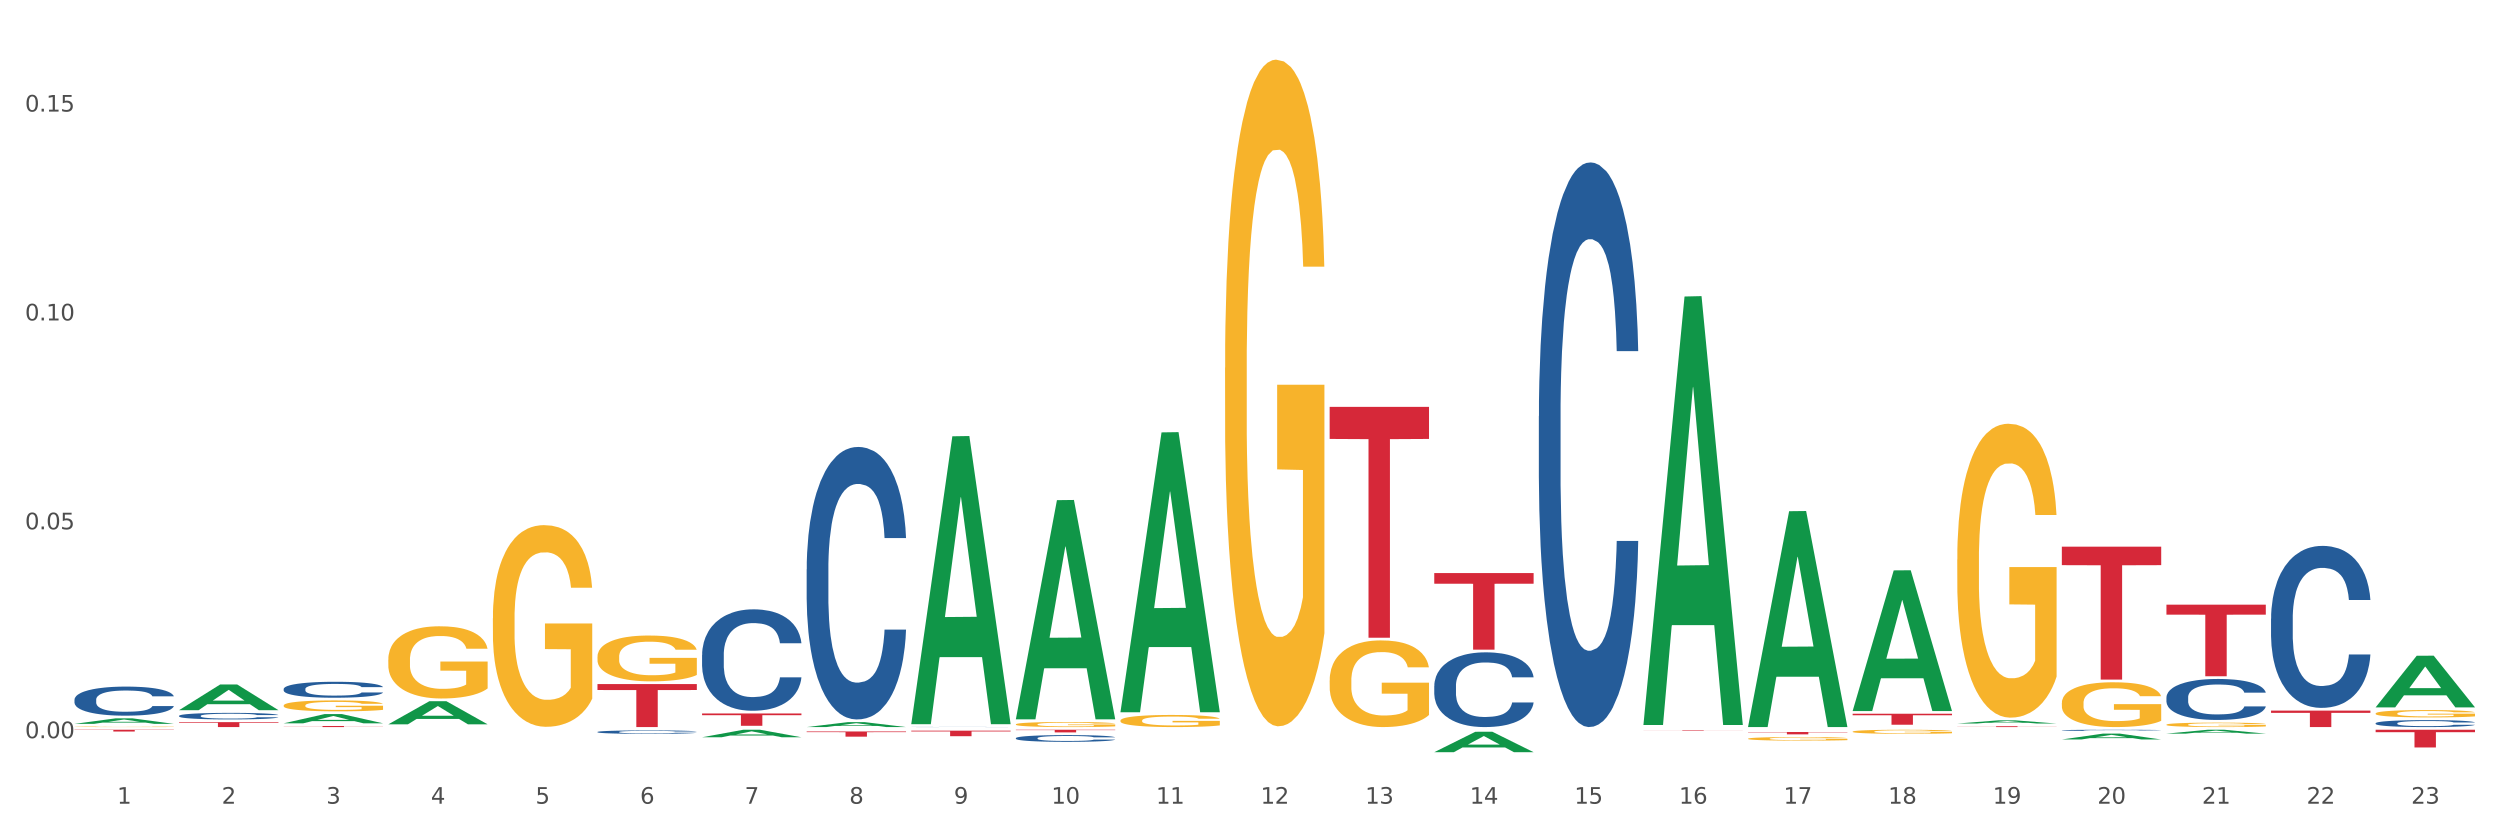 <?xml version="1.0" encoding="utf-8" standalone="no"?>
<!DOCTYPE svg PUBLIC "-//W3C//DTD SVG 1.1//EN"
  "http://www.w3.org/Graphics/SVG/1.1/DTD/svg11.dtd">
<svg xmlns:xlink="http://www.w3.org/1999/xlink" width="1080pt" height="360pt" viewBox="0 0 1080 360" xmlns="http://www.w3.org/2000/svg" version="1.1">
 <rect x="0" y="0" width="1080" height="360" fill="#333333" stroke="none"/>
 <defs>
  <style type="text/css">*{stroke-linejoin: round; stroke-linecap: butt}</style>
 </defs>
 <g id="figure_1">
  <g id="patch_1">
   <path d="M 0 360 
L 1080 360 
L 1080 0 
L 0 0 
z
" style="fill: #ffffff; stroke: #ffffff; stroke-linejoin: miter"/>
  </g>
  <g id="axes_1">
   <g id="matplotlib.axis_1">
    <g id="xtick_1">
     <g id="text_1">
      <!-- 1 -->
      <g style="fill: #4d4d4d" transform="translate(50.584 347.204) scale(0.096 -0.096)">
       <defs>
        <path id="DejaVuSans-31" d="M 794 531 
L 1825 531 
L 1825 4091 
L 703 3866 
L 703 4441 
L 1819 4666 
L 2450 4666 
L 2450 531 
L 3481 531 
L 3481 0 
L 794 0 
L 794 531 
z
" transform="scale(0.016)"/>
       </defs>
       <use xlink:href="#DejaVuSans-31"/>
      </g>
     </g>
    </g>
    <g id="xtick_2">
     <g id="text_2">
      <!-- 2 -->
      <g style="fill: #4d4d4d" transform="translate(95.771 347.204) scale(0.096 -0.096)">
       <defs>
        <path id="DejaVuSans-32" d="M 1228 531 
L 3431 531 
L 3431 0 
L 469 0 
L 469 531 
Q 828 903 1448 1529 
Q 2069 2156 2228 2338 
Q 2531 2678 2651 2914 
Q 2772 3150 2772 3378 
Q 2772 3750 2511 3984 
Q 2250 4219 1831 4219 
Q 1534 4219 1204 4116 
Q 875 4013 500 3803 
L 500 4441 
Q 881 4594 1212 4672 
Q 1544 4750 1819 4750 
Q 2544 4750 2975 4387 
Q 3406 4025 3406 3419 
Q 3406 3131 3298 2873 
Q 3191 2616 2906 2266 
Q 2828 2175 2409 1742 
Q 1991 1309 1228 531 
z
" transform="scale(0.016)"/>
       </defs>
       <use xlink:href="#DejaVuSans-32"/>
      </g>
     </g>
    </g>
    <g id="xtick_3">
     <g id="text_3">
      <!-- 3 -->
      <g style="fill: #4d4d4d" transform="translate(140.957 347.204) scale(0.096 -0.096)">
       <defs>
        <path id="DejaVuSans-33" d="M 2597 2516 
Q 3050 2419 3304 2112 
Q 3559 1806 3559 1356 
Q 3559 666 3084 287 
Q 2609 -91 1734 -91 
Q 1441 -91 1130 -33 
Q 819 25 488 141 
L 488 750 
Q 750 597 1062 519 
Q 1375 441 1716 441 
Q 2309 441 2620 675 
Q 2931 909 2931 1356 
Q 2931 1769 2642 2001 
Q 2353 2234 1838 2234 
L 1294 2234 
L 1294 2753 
L 1863 2753 
Q 2328 2753 2575 2939 
Q 2822 3125 2822 3475 
Q 2822 3834 2567 4026 
Q 2313 4219 1838 4219 
Q 1578 4219 1281 4162 
Q 984 4106 628 3988 
L 628 4550 
Q 988 4650 1302 4700 
Q 1616 4750 1894 4750 
Q 2613 4750 3031 4423 
Q 3450 4097 3450 3541 
Q 3450 3153 3228 2886 
Q 3006 2619 2597 2516 
z
" transform="scale(0.016)"/>
       </defs>
       <use xlink:href="#DejaVuSans-33"/>
      </g>
     </g>
    </g>
    <g id="xtick_4">
     <g id="text_4">
      <!-- 4 -->
      <g style="fill: #4d4d4d" transform="translate(186.143 347.204) scale(0.096 -0.096)">
       <defs>
        <path id="DejaVuSans-34" d="M 2419 4116 
L 825 1625 
L 2419 1625 
L 2419 4116 
z
M 2253 4666 
L 3047 4666 
L 3047 1625 
L 3713 1625 
L 3713 1100 
L 3047 1100 
L 3047 0 
L 2419 0 
L 2419 1100 
L 313 1100 
L 313 1709 
L 2253 4666 
z
" transform="scale(0.016)"/>
       </defs>
       <use xlink:href="#DejaVuSans-34"/>
      </g>
     </g>
    </g>
    <g id="xtick_5">
     <g id="text_5">
      <!-- 5 -->
      <g style="fill: #4d4d4d" transform="translate(231.33 347.204) scale(0.096 -0.096)">
       <defs>
        <path id="DejaVuSans-35" d="M 691 4666 
L 3169 4666 
L 3169 4134 
L 1269 4134 
L 1269 2991 
Q 1406 3038 1543 3061 
Q 1681 3084 1819 3084 
Q 2600 3084 3056 2656 
Q 3513 2228 3513 1497 
Q 3513 744 3044 326 
Q 2575 -91 1722 -91 
Q 1428 -91 1123 -41 
Q 819 9 494 109 
L 494 744 
Q 775 591 1075 516 
Q 1375 441 1709 441 
Q 2250 441 2565 725 
Q 2881 1009 2881 1497 
Q 2881 1984 2565 2268 
Q 2250 2553 1709 2553 
Q 1456 2553 1204 2497 
Q 953 2441 691 2322 
L 691 4666 
z
" transform="scale(0.016)"/>
       </defs>
       <use xlink:href="#DejaVuSans-35"/>
      </g>
     </g>
    </g>
    <g id="xtick_6">
     <g id="text_6">
      <!-- 6 -->
      <g style="fill: #4d4d4d" transform="translate(276.516 347.204) scale(0.096 -0.096)">
       <defs>
        <path id="DejaVuSans-36" d="M 2113 2584 
Q 1688 2584 1439 2293 
Q 1191 2003 1191 1497 
Q 1191 994 1439 701 
Q 1688 409 2113 409 
Q 2538 409 2786 701 
Q 3034 994 3034 1497 
Q 3034 2003 2786 2293 
Q 2538 2584 2113 2584 
z
M 3366 4563 
L 3366 3988 
Q 3128 4100 2886 4159 
Q 2644 4219 2406 4219 
Q 1781 4219 1451 3797 
Q 1122 3375 1075 2522 
Q 1259 2794 1537 2939 
Q 1816 3084 2150 3084 
Q 2853 3084 3261 2657 
Q 3669 2231 3669 1497 
Q 3669 778 3244 343 
Q 2819 -91 2113 -91 
Q 1303 -91 875 529 
Q 447 1150 447 2328 
Q 447 3434 972 4092 
Q 1497 4750 2381 4750 
Q 2619 4750 2861 4703 
Q 3103 4656 3366 4563 
z
" transform="scale(0.016)"/>
       </defs>
       <use xlink:href="#DejaVuSans-36"/>
      </g>
     </g>
    </g>
    <g id="xtick_7">
     <g id="text_7">
      <!-- 7 -->
      <g style="fill: #4d4d4d" transform="translate(321.702 347.204) scale(0.096 -0.096)">
       <defs>
        <path id="DejaVuSans-37" d="M 525 4666 
L 3525 4666 
L 3525 4397 
L 1831 0 
L 1172 0 
L 2766 4134 
L 525 4134 
L 525 4666 
z
" transform="scale(0.016)"/>
       </defs>
       <use xlink:href="#DejaVuSans-37"/>
      </g>
     </g>
    </g>
    <g id="xtick_8">
     <g id="text_8">
      <!-- 8 -->
      <g style="fill: #4d4d4d" transform="translate(366.888 347.204) scale(0.096 -0.096)">
       <defs>
        <path id="DejaVuSans-38" d="M 2034 2216 
Q 1584 2216 1326 1975 
Q 1069 1734 1069 1313 
Q 1069 891 1326 650 
Q 1584 409 2034 409 
Q 2484 409 2743 651 
Q 3003 894 3003 1313 
Q 3003 1734 2745 1975 
Q 2488 2216 2034 2216 
z
M 1403 2484 
Q 997 2584 770 2862 
Q 544 3141 544 3541 
Q 544 4100 942 4425 
Q 1341 4750 2034 4750 
Q 2731 4750 3128 4425 
Q 3525 4100 3525 3541 
Q 3525 3141 3298 2862 
Q 3072 2584 2669 2484 
Q 3125 2378 3379 2068 
Q 3634 1759 3634 1313 
Q 3634 634 3220 271 
Q 2806 -91 2034 -91 
Q 1263 -91 848 271 
Q 434 634 434 1313 
Q 434 1759 690 2068 
Q 947 2378 1403 2484 
z
M 1172 3481 
Q 1172 3119 1398 2916 
Q 1625 2713 2034 2713 
Q 2441 2713 2670 2916 
Q 2900 3119 2900 3481 
Q 2900 3844 2670 4047 
Q 2441 4250 2034 4250 
Q 1625 4250 1398 4047 
Q 1172 3844 1172 3481 
z
" transform="scale(0.016)"/>
       </defs>
       <use xlink:href="#DejaVuSans-38"/>
      </g>
     </g>
    </g>
    <g id="xtick_9">
     <g id="text_9">
      <!-- 9 -->
      <g style="fill: #4d4d4d" transform="translate(412.075 347.204) scale(0.096 -0.096)">
       <defs>
        <path id="DejaVuSans-39" d="M 703 97 
L 703 672 
Q 941 559 1184 500 
Q 1428 441 1663 441 
Q 2288 441 2617 861 
Q 2947 1281 2994 2138 
Q 2813 1869 2534 1725 
Q 2256 1581 1919 1581 
Q 1219 1581 811 2004 
Q 403 2428 403 3163 
Q 403 3881 828 4315 
Q 1253 4750 1959 4750 
Q 2769 4750 3195 4129 
Q 3622 3509 3622 2328 
Q 3622 1225 3098 567 
Q 2575 -91 1691 -91 
Q 1453 -91 1209 -44 
Q 966 3 703 97 
z
M 1959 2075 
Q 2384 2075 2632 2365 
Q 2881 2656 2881 3163 
Q 2881 3666 2632 3958 
Q 2384 4250 1959 4250 
Q 1534 4250 1286 3958 
Q 1038 3666 1038 3163 
Q 1038 2656 1286 2365 
Q 1534 2075 1959 2075 
z
" transform="scale(0.016)"/>
       </defs>
       <use xlink:href="#DejaVuSans-39"/>
      </g>
     </g>
    </g>
    <g id="xtick_10">
     <g id="text_10">
      <!-- 10 -->
      <g style="fill: #4d4d4d" transform="translate(454.207 347.204) scale(0.096 -0.096)">
       <defs>
        <path id="DejaVuSans-30" d="M 2034 4250 
Q 1547 4250 1301 3770 
Q 1056 3291 1056 2328 
Q 1056 1369 1301 889 
Q 1547 409 2034 409 
Q 2525 409 2770 889 
Q 3016 1369 3016 2328 
Q 3016 3291 2770 3770 
Q 2525 4250 2034 4250 
z
M 2034 4750 
Q 2819 4750 3233 4129 
Q 3647 3509 3647 2328 
Q 3647 1150 3233 529 
Q 2819 -91 2034 -91 
Q 1250 -91 836 529 
Q 422 1150 422 2328 
Q 422 3509 836 4129 
Q 1250 4750 2034 4750 
z
" transform="scale(0.016)"/>
       </defs>
       <use xlink:href="#DejaVuSans-31"/>
       <use xlink:href="#DejaVuSans-30" transform="translate(63.623 0)"/>
      </g>
     </g>
    </g>
    <g id="xtick_11">
     <g id="text_11">
      <!-- 11 -->
      <g style="fill: #4d4d4d" transform="translate(499.393 347.204) scale(0.096 -0.096)">
       <use xlink:href="#DejaVuSans-31"/>
       <use xlink:href="#DejaVuSans-31" transform="translate(63.623 0)"/>
      </g>
     </g>
    </g>
    <g id="xtick_12">
     <g id="text_12">
      <!-- 12 -->
      <g style="fill: #4d4d4d" transform="translate(544.58 347.204) scale(0.096 -0.096)">
       <use xlink:href="#DejaVuSans-31"/>
       <use xlink:href="#DejaVuSans-32" transform="translate(63.623 0)"/>
      </g>
     </g>
    </g>
    <g id="xtick_13">
     <g id="text_13">
      <!-- 13 -->
      <g style="fill: #4d4d4d" transform="translate(589.766 347.204) scale(0.096 -0.096)">
       <use xlink:href="#DejaVuSans-31"/>
       <use xlink:href="#DejaVuSans-33" transform="translate(63.623 0)"/>
      </g>
     </g>
    </g>
    <g id="xtick_14">
     <g id="text_14">
      <!-- 14 -->
      <g style="fill: #4d4d4d" transform="translate(634.952 347.204) scale(0.096 -0.096)">
       <use xlink:href="#DejaVuSans-31"/>
       <use xlink:href="#DejaVuSans-34" transform="translate(63.623 0)"/>
      </g>
     </g>
    </g>
    <g id="xtick_15">
     <g id="text_15">
      <!-- 15 -->
      <g style="fill: #4d4d4d" transform="translate(680.138 347.204) scale(0.096 -0.096)">
       <use xlink:href="#DejaVuSans-31"/>
       <use xlink:href="#DejaVuSans-35" transform="translate(63.623 0)"/>
      </g>
     </g>
    </g>
    <g id="xtick_16">
     <g id="text_16">
      <!-- 16 -->
      <g style="fill: #4d4d4d" transform="translate(725.325 347.204) scale(0.096 -0.096)">
       <use xlink:href="#DejaVuSans-31"/>
       <use xlink:href="#DejaVuSans-36" transform="translate(63.623 0)"/>
      </g>
     </g>
    </g>
    <g id="xtick_17">
     <g id="text_17">
      <!-- 17 -->
      <g style="fill: #4d4d4d" transform="translate(770.511 347.204) scale(0.096 -0.096)">
       <use xlink:href="#DejaVuSans-31"/>
       <use xlink:href="#DejaVuSans-37" transform="translate(63.623 0)"/>
      </g>
     </g>
    </g>
    <g id="xtick_18">
     <g id="text_18">
      <!-- 18 -->
      <g style="fill: #4d4d4d" transform="translate(815.697 347.204) scale(0.096 -0.096)">
       <use xlink:href="#DejaVuSans-31"/>
       <use xlink:href="#DejaVuSans-38" transform="translate(63.623 0)"/>
      </g>
     </g>
    </g>
    <g id="xtick_19">
     <g id="text_19">
      <!-- 19 -->
      <g style="fill: #4d4d4d" transform="translate(860.883 347.204) scale(0.096 -0.096)">
       <use xlink:href="#DejaVuSans-31"/>
       <use xlink:href="#DejaVuSans-39" transform="translate(63.623 0)"/>
      </g>
     </g>
    </g>
    <g id="xtick_20">
     <g id="text_20">
      <!-- 20 -->
      <g style="fill: #4d4d4d" transform="translate(906.07 347.204) scale(0.096 -0.096)">
       <use xlink:href="#DejaVuSans-32"/>
       <use xlink:href="#DejaVuSans-30" transform="translate(63.623 0)"/>
      </g>
     </g>
    </g>
    <g id="xtick_21">
     <g id="text_21">
      <!-- 21 -->
      <g style="fill: #4d4d4d" transform="translate(951.256 347.204) scale(0.096 -0.096)">
       <use xlink:href="#DejaVuSans-32"/>
       <use xlink:href="#DejaVuSans-31" transform="translate(63.623 0)"/>
      </g>
     </g>
    </g>
    <g id="xtick_22">
     <g id="text_22">
      <!-- 22 -->
      <g style="fill: #4d4d4d" transform="translate(996.442 347.204) scale(0.096 -0.096)">
       <use xlink:href="#DejaVuSans-32"/>
       <use xlink:href="#DejaVuSans-32" transform="translate(63.623 0)"/>
      </g>
     </g>
    </g>
    <g id="xtick_23">
     <g id="text_23">
      <!-- 23 -->
      <g style="fill: #4d4d4d" transform="translate(1041.629 347.204) scale(0.096 -0.096)">
       <use xlink:href="#DejaVuSans-32"/>
       <use xlink:href="#DejaVuSans-33" transform="translate(63.623 0)"/>
      </g>
     </g>
    </g>
    <g id="xtick_24"/>
    <g id="xtick_25"/>
    <g id="xtick_26"/>
    <g id="xtick_27"/>
    <g id="xtick_28"/>
    <g id="xtick_29"/>
    <g id="xtick_30"/>
    <g id="xtick_31"/>
    <g id="xtick_32"/>
    <g id="xtick_33"/>
    <g id="xtick_34"/>
    <g id="xtick_35"/>
    <g id="xtick_36"/>
    <g id="xtick_37"/>
    <g id="xtick_38"/>
    <g id="xtick_39"/>
    <g id="xtick_40"/>
    <g id="xtick_41"/>
    <g id="xtick_42"/>
    <g id="xtick_43"/>
    <g id="xtick_44"/>
    <g id="xtick_45"/>
   </g>
   <g id="matplotlib.axis_2">
    <g id="ytick_1">
     <g id="text_24">
      <!-- 0.00 -->
      <g style="fill: #4d4d4d" transform="translate(10.8 318.902) scale(0.096 -0.096)">
       <defs>
        <path id="DejaVuSans-2e" d="M 684 794 
L 1344 794 
L 1344 0 
L 684 0 
L 684 794 
z
" transform="scale(0.016)"/>
       </defs>
       <use xlink:href="#DejaVuSans-30"/>
       <use xlink:href="#DejaVuSans-2e" transform="translate(63.623 0)"/>
       <use xlink:href="#DejaVuSans-30" transform="translate(95.41 0)"/>
       <use xlink:href="#DejaVuSans-30" transform="translate(159.033 0)"/>
      </g>
     </g>
    </g>
    <g id="ytick_2">
     <g id="text_25">
      <!-- 0.05 -->
      <g style="fill: #4d4d4d" transform="translate(10.8 228.668) scale(0.096 -0.096)">
       <use xlink:href="#DejaVuSans-30"/>
       <use xlink:href="#DejaVuSans-2e" transform="translate(63.623 0)"/>
       <use xlink:href="#DejaVuSans-30" transform="translate(95.41 0)"/>
       <use xlink:href="#DejaVuSans-35" transform="translate(159.033 0)"/>
      </g>
     </g>
    </g>
    <g id="ytick_3">
     <g id="text_26">
      <!-- 0.10 -->
      <g style="fill: #4d4d4d" transform="translate(10.8 138.433) scale(0.096 -0.096)">
       <use xlink:href="#DejaVuSans-30"/>
       <use xlink:href="#DejaVuSans-2e" transform="translate(63.623 0)"/>
       <use xlink:href="#DejaVuSans-31" transform="translate(95.41 0)"/>
       <use xlink:href="#DejaVuSans-30" transform="translate(159.033 0)"/>
      </g>
     </g>
    </g>
    <g id="ytick_4">
     <g id="text_27">
      <!-- 0.15 -->
      <g style="fill: #4d4d4d" transform="translate(10.8 48.199) scale(0.096 -0.096)">
       <use xlink:href="#DejaVuSans-30"/>
       <use xlink:href="#DejaVuSans-2e" transform="translate(63.623 0)"/>
       <use xlink:href="#DejaVuSans-31" transform="translate(95.41 0)"/>
       <use xlink:href="#DejaVuSans-35" transform="translate(159.033 0)"/>
      </g>
     </g>
    </g>
    <g id="ytick_5"/>
    <g id="ytick_6"/>
    <g id="ytick_7"/>
   </g>
   <g id="PolyCollection_1">
    <path d="M 32.175 312.706 
L 32.219 312.704 
L 49.921 310.329 
L 57.267 310.327 
L 75.102 312.711 
L 66.605 312.711 
L 62.755 312.156 
L 44.478 312.156 
L 44.345 312.165 
L 40.628 312.711 
L 32.175 312.711 
L 32.175 312.706 
L 46.779 311.824 
L 60.454 311.822 
L 53.683 310.835 
L 53.594 310.831 
L 53.506 310.837 
L 46.735 311.822 
L 46.779 311.824 
L 32.175 312.706 
z
" clip-path="url(#pfd52698e7c)" style="fill: #109648"/>
    <path d="M 77.361 306.779 
L 77.406 306.768 
L 95.107 295.695 
L 102.454 295.684 
L 120.288 306.8 
L 111.791 306.8 
L 107.941 304.211 
L 89.664 304.211 
L 89.531 304.253 
L 85.814 306.8 
L 77.361 306.8 
L 77.361 306.779 
L 91.965 302.667 
L 105.64 302.656 
L 98.869 298.054 
L 98.781 298.033 
L 98.692 298.064 
L 91.921 302.656 
L 91.965 302.667 
L 77.361 306.779 
z
" clip-path="url(#pfd52698e7c)" style="fill: #109648"/>
    <path d="M 122.548 312.466 
L 122.592 312.462 
L 140.294 308.467 
L 147.64 308.463 
L 165.475 312.473 
L 156.978 312.473 
L 153.127 311.539 
L 134.85 311.539 
L 134.718 311.554 
L 131 312.473 
L 122.548 312.473 
L 122.548 312.466 
L 137.152 310.982 
L 150.826 310.978 
L 144.055 309.318 
L 143.967 309.31 
L 143.878 309.321 
L 137.107 310.978 
L 137.152 310.982 
L 122.548 312.466 
z
" clip-path="url(#pfd52698e7c)" style="fill: #109648"/>
    <path d="M 167.734 312.905 
L 167.778 312.895 
L 185.48 302.925 
L 192.826 302.915 
L 210.661 312.924 
L 202.164 312.924 
L 198.314 310.593 
L 180.037 310.593 
L 179.904 310.631 
L 176.186 312.924 
L 167.734 312.924 
L 167.734 312.905 
L 182.338 309.202 
L 196.013 309.193 
L 189.242 305.049 
L 189.153 305.03 
L 189.065 305.058 
L 182.294 309.193 
L 182.338 309.202 
L 167.734 312.905 
z
" clip-path="url(#pfd52698e7c)" style="fill: #109648"/>
    <path d="M 77.361 311.95 
L 120.288 311.95 
L 120.288 312.248 
L 103.402 312.25 
L 103.402 314.097 
L 94.146 314.097 
L 94.146 312.25 
L 77.361 312.248 
L 77.361 311.952 
L 77.361 311.95 
z
" clip-path="url(#pfd52698e7c)" style="fill: #d62839"/>
    <path d="M 32.175 315.255 
L 75.102 315.255 
L 75.102 315.361 
L 58.216 315.361 
L 58.216 316.014 
L 48.959 316.014 
L 48.959 315.361 
L 32.175 315.361 
L 32.175 315.256 
L 32.175 315.255 
z
" clip-path="url(#pfd52698e7c)" style="fill: #d62839"/>
    <path d="M 800.342 308.342 
L 843.269 308.342 
L 843.269 309.002 
L 826.383 309.006 
L 826.383 313.091 
L 817.126 313.091 
L 817.126 309.006 
L 800.342 309.002 
L 800.342 308.346 
L 800.342 308.342 
z
" clip-path="url(#pfd52698e7c)" style="fill: #d62839"/>
    <path d="M 935.9 261.229 
L 978.827 261.229 
L 978.827 265.526 
L 961.941 265.555 
L 961.941 292.15 
L 952.685 292.15 
L 952.685 265.555 
L 935.9 265.526 
L 935.9 261.258 
L 935.9 261.229 
z
" clip-path="url(#pfd52698e7c)" style="fill: #d62839"/>
    <path d="M 619.597 247.56 
L 662.524 247.56 
L 662.524 252.158 
L 645.638 252.189 
L 645.638 280.649 
L 636.381 280.649 
L 636.381 252.189 
L 619.597 252.158 
L 619.597 247.591 
L 619.597 247.56 
z
" clip-path="url(#pfd52698e7c)" style="fill: #d62839"/>
    <path d="M 574.41 175.758 
L 617.337 175.758 
L 617.337 189.619 
L 600.451 189.712 
L 600.451 275.497 
L 591.195 275.497 
L 591.195 189.712 
L 574.41 189.619 
L 574.41 175.852 
L 574.41 175.758 
z
" clip-path="url(#pfd52698e7c)" style="fill: #d62839"/>
    <path d="M 393.665 315.657 
L 436.592 315.657 
L 436.592 315.986 
L 419.706 315.989 
L 419.706 318.025 
L 410.449 318.025 
L 410.449 315.989 
L 393.665 315.986 
L 393.665 315.66 
L 393.665 315.657 
z
" clip-path="url(#pfd52698e7c)" style="fill: #d62839"/>
    <path d="M 438.851 315.255 
L 481.778 315.255 
L 481.778 315.414 
L 464.892 315.415 
L 464.892 316.401 
L 455.636 316.401 
L 455.636 315.415 
L 438.851 315.414 
L 438.851 315.256 
L 438.851 315.255 
z
" clip-path="url(#pfd52698e7c)" style="fill: #d62839"/>
    <path d="M 348.479 315.979 
L 391.406 315.979 
L 391.406 316.294 
L 374.52 316.296 
L 374.52 318.247 
L 365.263 318.247 
L 365.263 316.296 
L 348.479 316.294 
L 348.479 315.981 
L 348.479 315.979 
z
" clip-path="url(#pfd52698e7c)" style="fill: #d62839"/>
    <path d="M 303.293 308.211 
L 346.22 308.211 
L 346.22 308.953 
L 329.334 308.958 
L 329.334 313.551 
L 320.077 313.551 
L 320.077 308.958 
L 303.293 308.953 
L 303.293 308.216 
L 303.293 308.211 
z
" clip-path="url(#pfd52698e7c)" style="fill: #d62839"/>
    <path d="M 258.106 295.508 
L 301.033 295.508 
L 301.033 298.091 
L 284.147 298.109 
L 284.147 314.097 
L 274.891 314.097 
L 274.891 298.109 
L 258.106 298.091 
L 258.106 295.526 
L 258.106 295.508 
z
" clip-path="url(#pfd52698e7c)" style="fill: #d62839"/>
    <path d="M 122.548 313.631 
L 165.475 313.631 
L 165.475 313.696 
L 148.589 313.696 
L 148.589 314.097 
L 139.332 314.097 
L 139.332 313.696 
L 122.548 313.696 
L 122.548 313.632 
L 122.548 313.631 
z
" clip-path="url(#pfd52698e7c)" style="fill: #d62839"/>
    <path d="M 981.087 306.968 
L 1024.014 306.968 
L 1024.014 307.958 
L 1007.128 307.965 
L 1007.128 314.097 
L 997.871 314.097 
L 997.871 307.965 
L 981.087 307.958 
L 981.087 306.974 
L 981.087 306.968 
z
" clip-path="url(#pfd52698e7c)" style="fill: #d62839"/>
    <path d="M 845.528 313.727 
L 888.455 313.727 
L 888.455 313.779 
L 871.569 313.779 
L 871.569 314.097 
L 862.312 314.097 
L 862.312 313.779 
L 845.528 313.779 
L 845.528 313.727 
L 845.528 313.727 
z
" clip-path="url(#pfd52698e7c)" style="fill: #d62839"/>
    <path d="M 890.714 236.166 
L 933.641 236.166 
L 933.641 244.145 
L 916.755 244.199 
L 916.755 293.582 
L 907.498 293.582 
L 907.498 244.199 
L 890.714 244.145 
L 890.714 236.22 
L 890.714 236.166 
z
" clip-path="url(#pfd52698e7c)" style="fill: #d62839"/>
    <path d="M 1026.273 315.255 
L 1069.2 315.255 
L 1069.2 316.317 
L 1052.314 316.324 
L 1052.314 322.899 
L 1043.057 322.899 
L 1043.057 316.324 
L 1026.273 316.317 
L 1026.273 315.262 
L 1026.273 315.255 
z
" clip-path="url(#pfd52698e7c)" style="fill: #d62839"/>
    <path d="M 935.9 316.929 
L 935.945 316.928 
L 953.647 315.257 
L 960.993 315.255 
L 978.827 316.932 
L 970.331 316.932 
L 966.48 316.542 
L 948.203 316.542 
L 948.071 316.548 
L 944.353 316.932 
L 935.9 316.932 
L 935.9 316.929 
L 950.505 316.309 
L 964.179 316.307 
L 957.408 315.613 
L 957.32 315.609 
L 957.231 315.614 
L 950.46 316.307 
L 950.505 316.309 
L 935.9 316.929 
z
" clip-path="url(#pfd52698e7c)" style="fill: #109648"/>
    <path d="M 1026.273 305.545 
L 1026.317 305.524 
L 1044.019 283.277 
L 1051.365 283.256 
L 1069.2 305.587 
L 1060.703 305.587 
L 1056.853 300.387 
L 1038.576 300.387 
L 1038.443 300.471 
L 1034.726 305.587 
L 1026.273 305.587 
L 1026.273 305.545 
L 1040.877 297.284 
L 1054.552 297.263 
L 1047.781 288.016 
L 1047.692 287.974 
L 1047.604 288.037 
L 1040.833 297.263 
L 1040.877 297.284 
L 1026.273 305.545 
z
" clip-path="url(#pfd52698e7c)" style="fill: #109648"/>
    <path d="M 303.293 282.921 
L 303.343 282.881 
L 303.343 281.76 
L 303.496 280.239 
L 304.054 277.438 
L 304.764 275.317 
L 305.982 272.836 
L 306.642 271.795 
L 307.504 270.635 
L 309.28 268.754 
L 311.31 267.153 
L 312.73 266.272 
L 313.796 265.712 
L 316.181 264.712 
L 317.551 264.271 
L 318.972 263.911 
L 320.189 263.671 
L 322.219 263.391 
L 323.843 263.271 
L 325.72 263.231 
L 327.293 263.271 
L 329.374 263.431 
L 332.418 263.911 
L 333.585 264.191 
L 335.158 264.672 
L 336.782 265.312 
L 338.101 265.952 
L 339.623 266.873 
L 341.196 268.073 
L 342.718 269.594 
L 343.784 270.995 
L 344.647 272.476 
L 345.408 274.276 
L 345.966 276.237 
L 346.22 277.878 
L 336.934 277.878 
L 336.68 276.398 
L 336.173 274.797 
L 335.665 273.716 
L 335.107 272.836 
L 334.245 271.835 
L 333.484 271.195 
L 332.215 270.435 
L 331.048 269.954 
L 330.084 269.674 
L 328.917 269.434 
L 326.431 269.194 
L 324.655 269.194 
L 323.538 269.274 
L 322.168 269.474 
L 321.001 269.754 
L 319.631 270.234 
L 318.566 270.755 
L 317.5 271.435 
L 316.891 271.915 
L 315.978 272.796 
L 315.369 273.516 
L 314.557 274.757 
L 314.1 275.637 
L 313.289 277.918 
L 312.933 279.599 
L 312.781 280.76 
L 312.68 282.04 
L 312.68 288.283 
L 312.984 291.085 
L 313.238 292.285 
L 313.644 293.646 
L 314.405 295.407 
L 315.521 297.128 
L 316.688 298.368 
L 317.652 299.129 
L 318.566 299.689 
L 319.479 300.129 
L 320.595 300.529 
L 321.509 300.77 
L 322.879 301.01 
L 324.502 301.13 
L 325.771 301.13 
L 328.359 300.93 
L 329.526 300.73 
L 330.642 300.449 
L 331.86 300.009 
L 332.824 299.529 
L 333.382 299.169 
L 334.295 298.408 
L 335.006 297.608 
L 335.615 296.688 
L 336.021 295.887 
L 336.477 294.687 
L 336.833 293.326 
L 336.934 292.606 
L 346.22 292.606 
L 346.017 294.046 
L 345.661 295.447 
L 344.951 297.328 
L 344.393 298.408 
L 343.53 299.729 
L 342.617 300.85 
L 341.348 302.09 
L 340.181 303.011 
L 338.964 303.811 
L 337.644 304.531 
L 335.26 305.532 
L 334.397 305.812 
L 332.57 306.292 
L 331.15 306.573 
L 329.069 306.853 
L 326.938 307.013 
L 324.705 307.053 
L 322.726 306.973 
L 320.545 306.733 
L 319.175 306.492 
L 317.652 306.132 
L 315.876 305.572 
L 314.202 304.892 
L 312.629 304.091 
L 311.158 303.171 
L 309.788 302.13 
L 308.012 300.409 
L 306.692 298.729 
L 305.728 297.168 
L 305.069 295.847 
L 304.409 294.166 
L 304.054 293.006 
L 303.496 290.204 
L 303.293 287.603 
L 303.293 282.921 
z
" clip-path="url(#pfd52698e7c)" style="fill: #255c99"/>
    <path d="M 258.106 316.2 
L 258.157 316.199 
L 258.157 316.16 
L 258.309 316.109 
L 258.867 316.013 
L 259.578 315.941 
L 260.796 315.857 
L 261.455 315.821 
L 262.318 315.782 
L 264.094 315.718 
L 266.123 315.663 
L 267.544 315.633 
L 268.61 315.614 
L 270.995 315.58 
L 272.365 315.565 
L 273.785 315.553 
L 275.003 315.545 
L 277.033 315.535 
L 278.657 315.531 
L 280.534 315.53 
L 282.107 315.531 
L 284.187 315.537 
L 287.232 315.553 
L 288.399 315.562 
L 289.972 315.579 
L 291.595 315.601 
L 292.915 315.622 
L 294.437 315.654 
L 296.01 315.695 
L 297.532 315.746 
L 298.598 315.794 
L 299.46 315.844 
L 300.221 315.906 
L 300.78 315.973 
L 301.033 316.028 
L 291.748 316.028 
L 291.494 315.978 
L 290.987 315.923 
L 290.479 315.887 
L 289.921 315.857 
L 289.058 315.823 
L 288.297 315.801 
L 287.029 315.775 
L 285.862 315.759 
L 284.898 315.749 
L 283.731 315.741 
L 281.244 315.733 
L 279.468 315.733 
L 278.352 315.735 
L 276.982 315.742 
L 275.815 315.752 
L 274.445 315.768 
L 273.379 315.786 
L 272.314 315.809 
L 271.705 315.825 
L 270.792 315.855 
L 270.183 315.88 
L 269.371 315.922 
L 268.914 315.952 
L 268.102 316.03 
L 267.747 316.087 
L 267.595 316.126 
L 267.493 316.17 
L 267.493 316.383 
L 267.798 316.478 
L 268.052 316.519 
L 268.458 316.565 
L 269.219 316.625 
L 270.335 316.684 
L 271.502 316.726 
L 272.466 316.752 
L 273.379 316.771 
L 274.293 316.786 
L 275.409 316.799 
L 276.322 316.808 
L 277.692 316.816 
L 279.316 316.82 
L 280.585 316.82 
L 283.172 316.813 
L 284.34 316.806 
L 285.456 316.797 
L 286.674 316.782 
L 287.638 316.765 
L 288.196 316.753 
L 289.109 316.727 
L 289.82 316.7 
L 290.428 316.669 
L 290.834 316.641 
L 291.291 316.6 
L 291.646 316.554 
L 291.748 316.53 
L 301.033 316.53 
L 300.83 316.579 
L 300.475 316.626 
L 299.765 316.69 
L 299.207 316.727 
L 298.344 316.772 
L 297.431 316.81 
L 296.162 316.852 
L 294.995 316.884 
L 293.777 316.911 
L 292.458 316.936 
L 290.073 316.97 
L 289.211 316.979 
L 287.384 316.995 
L 285.963 317.005 
L 283.883 317.015 
L 281.752 317.02 
L 279.519 317.021 
L 277.54 317.019 
L 275.358 317.01 
L 273.988 317.002 
L 272.466 316.99 
L 270.69 316.971 
L 269.016 316.948 
L 267.443 316.921 
L 265.971 316.889 
L 264.601 316.854 
L 262.825 316.795 
L 261.506 316.738 
L 260.542 316.685 
L 259.882 316.64 
L 259.223 316.583 
L 258.867 316.543 
L 258.309 316.448 
L 258.106 316.359 
L 258.106 316.2 
z
" clip-path="url(#pfd52698e7c)" style="fill: #255c99"/>
    <path d="M 122.548 304.765 
L 122.598 304.761 
L 122.598 304.605 
L 122.7 304.472 
L 123.206 304.148 
L 123.967 303.881 
L 124.524 303.739 
L 125.082 303.622 
L 125.74 303.506 
L 126.551 303.385 
L 128.021 303.208 
L 128.933 303.118 
L 130.048 303.023 
L 132.076 302.885 
L 133.545 302.807 
L 135.066 302.743 
L 137.549 302.665 
L 139.171 302.63 
L 140.894 302.605 
L 142.972 302.587 
L 144.543 302.583 
L 147.99 302.596 
L 150.929 302.635 
L 152.348 302.665 
L 154.173 302.717 
L 155.136 302.751 
L 156.707 302.82 
L 158.328 302.911 
L 159.443 302.988 
L 161.116 303.135 
L 162.383 303.282 
L 163.549 303.463 
L 164.157 303.588 
L 164.613 303.704 
L 165.018 303.838 
L 165.424 304.049 
L 156.301 304.049 
L 155.946 303.898 
L 155.389 303.756 
L 154.578 303.618 
L 153.869 303.532 
L 152.652 303.424 
L 151.537 303.355 
L 150.372 303.303 
L 148.952 303.26 
L 147.837 303.238 
L 146.266 303.221 
L 143.175 303.226 
L 141.097 303.26 
L 139.678 303.303 
L 138.766 303.342 
L 137.955 303.385 
L 137.042 303.445 
L 135.978 303.536 
L 135.218 303.618 
L 134.458 303.721 
L 133.849 303.825 
L 133.292 303.946 
L 132.836 304.075 
L 132.481 304.209 
L 132.177 304.373 
L 131.924 304.644 
L 131.924 305.235 
L 132.025 305.369 
L 132.278 305.545 
L 132.582 305.679 
L 133.089 305.839 
L 133.545 305.947 
L 134.407 306.102 
L 135.37 306.231 
L 136.13 306.313 
L 136.89 306.382 
L 138.208 306.477 
L 139.678 306.555 
L 140.945 306.602 
L 142.668 306.645 
L 143.834 306.662 
L 144.847 306.671 
L 147.331 306.671 
L 149.104 306.658 
L 151.081 306.628 
L 152.601 306.589 
L 153.869 306.542 
L 155.288 306.464 
L 156.2 306.391 
L 156.2 305.489 
L 145.05 305.485 
L 145.05 304.886 
L 165.475 304.886 
L 165.475 306.645 
L 164.613 306.736 
L 163.65 306.818 
L 162.636 306.891 
L 161.116 306.981 
L 159.291 307.068 
L 157.67 307.128 
L 155.946 307.18 
L 153.919 307.227 
L 151.284 307.27 
L 149.662 307.288 
L 147.635 307.301 
L 145.253 307.305 
L 143.175 307.296 
L 141.148 307.275 
L 139.019 307.236 
L 136.941 307.18 
L 135.37 307.124 
L 133.799 307.055 
L 132.126 306.964 
L 130.809 306.878 
L 129.795 306.8 
L 128.68 306.701 
L 127.464 306.572 
L 126.551 306.455 
L 125.74 306.335 
L 124.879 306.179 
L 124.271 306.046 
L 123.663 305.878 
L 123.308 305.752 
L 122.902 305.558 
L 122.598 305.287 
L 122.548 304.765 
z
" clip-path="url(#pfd52698e7c)" style="fill: #f7b32b"/>
    <path d="M 664.783 179.77 
L 664.834 179.548 
L 664.834 173.31 
L 664.986 164.845 
L 665.544 149.252 
L 666.254 137.445 
L 667.472 123.634 
L 668.132 117.842 
L 668.994 111.382 
L 670.77 100.912 
L 672.8 92.001 
L 674.221 87.1 
L 675.286 83.982 
L 677.671 78.413 
L 679.041 75.962 
L 680.462 73.957 
L 681.68 72.621 
L 683.709 71.061 
L 685.333 70.393 
L 687.21 70.17 
L 688.783 70.393 
L 690.864 71.284 
L 693.908 73.957 
L 695.075 75.517 
L 696.648 78.19 
L 698.272 81.754 
L 699.591 85.318 
L 701.113 90.442 
L 702.686 97.125 
L 704.209 105.59 
L 705.274 113.387 
L 706.137 121.629 
L 706.898 131.653 
L 707.456 142.569 
L 707.71 151.702 
L 698.424 151.702 
L 698.17 143.46 
L 697.663 134.549 
L 697.156 128.535 
L 696.598 123.634 
L 695.735 118.065 
L 694.974 114.5 
L 693.705 110.268 
L 692.538 107.595 
L 691.574 106.035 
L 690.407 104.699 
L 687.921 103.362 
L 686.145 103.362 
L 685.029 103.808 
L 683.659 104.922 
L 682.491 106.481 
L 681.121 109.154 
L 680.056 112.05 
L 678.99 115.837 
L 678.381 118.51 
L 677.468 123.411 
L 676.859 127.421 
L 676.047 134.326 
L 675.591 139.227 
L 674.779 151.925 
L 674.424 161.281 
L 674.271 167.741 
L 674.17 174.87 
L 674.17 209.621 
L 674.474 225.214 
L 674.728 231.897 
L 675.134 239.471 
L 675.895 249.273 
L 677.011 258.852 
L 678.178 265.757 
L 679.143 269.99 
L 680.056 273.109 
L 680.969 275.559 
L 682.086 277.787 
L 682.999 279.123 
L 684.369 280.46 
L 685.993 281.128 
L 687.261 281.128 
L 689.849 280.014 
L 691.016 278.9 
L 692.132 277.341 
L 693.35 274.891 
L 694.314 272.217 
L 694.872 270.213 
L 695.786 265.98 
L 696.496 261.525 
L 697.105 256.401 
L 697.511 251.946 
L 697.968 245.263 
L 698.323 237.689 
L 698.424 233.679 
L 707.71 233.679 
L 707.507 241.699 
L 707.152 249.496 
L 706.441 259.965 
L 705.883 265.98 
L 705.021 273.331 
L 704.107 279.569 
L 702.839 286.474 
L 701.672 291.598 
L 700.454 296.053 
L 699.135 300.063 
L 696.75 305.632 
L 695.887 307.191 
L 694.06 309.865 
L 692.64 311.424 
L 690.559 312.983 
L 688.428 313.874 
L 686.196 314.097 
L 684.217 313.652 
L 682.035 312.315 
L 680.665 310.978 
L 679.143 308.974 
L 677.367 305.855 
L 675.692 302.068 
L 674.119 297.613 
L 672.648 292.489 
L 671.278 286.697 
L 669.502 277.118 
L 668.182 267.762 
L 667.218 259.074 
L 666.559 251.723 
L 665.899 242.367 
L 665.544 235.907 
L 664.986 220.313 
L 664.783 205.834 
L 664.783 179.77 
z
" clip-path="url(#pfd52698e7c)" style="fill: #255c99"/>
    <path d="M 438.851 318.87 
L 438.902 318.867 
L 438.902 318.793 
L 439.054 318.692 
L 439.613 318.505 
L 440.323 318.364 
L 441.541 318.199 
L 442.2 318.129 
L 443.063 318.052 
L 444.839 317.927 
L 446.869 317.82 
L 448.289 317.762 
L 449.355 317.724 
L 451.74 317.658 
L 453.11 317.628 
L 454.53 317.604 
L 455.748 317.588 
L 457.778 317.57 
L 459.402 317.562 
L 461.279 317.559 
L 462.852 317.562 
L 464.932 317.572 
L 467.977 317.604 
L 469.144 317.623 
L 470.717 317.655 
L 472.341 317.698 
L 473.66 317.74 
L 475.182 317.802 
L 476.755 317.881 
L 478.277 317.983 
L 479.343 318.076 
L 480.205 318.175 
L 480.967 318.294 
L 481.525 318.425 
L 481.778 318.534 
L 472.493 318.534 
L 472.239 318.436 
L 471.732 318.329 
L 471.224 318.257 
L 470.666 318.199 
L 469.804 318.132 
L 469.042 318.089 
L 467.774 318.039 
L 466.607 318.007 
L 465.643 317.988 
L 464.476 317.972 
L 461.989 317.956 
L 460.213 317.956 
L 459.097 317.961 
L 457.727 317.975 
L 456.56 317.993 
L 455.19 318.025 
L 454.125 318.06 
L 453.059 318.105 
L 452.45 318.137 
L 451.537 318.196 
L 450.928 318.244 
L 450.116 318.326 
L 449.659 318.385 
L 448.847 318.537 
L 448.492 318.649 
L 448.34 318.726 
L 448.239 318.811 
L 448.239 319.227 
L 448.543 319.414 
L 448.797 319.494 
L 449.203 319.584 
L 449.964 319.701 
L 451.08 319.816 
L 452.247 319.899 
L 453.211 319.949 
L 454.125 319.987 
L 455.038 320.016 
L 456.154 320.042 
L 457.068 320.058 
L 458.438 320.074 
L 460.061 320.082 
L 461.33 320.082 
L 463.918 320.069 
L 465.085 320.056 
L 466.201 320.037 
L 467.419 320.008 
L 468.383 319.976 
L 468.941 319.952 
L 469.854 319.901 
L 470.565 319.848 
L 471.174 319.787 
L 471.579 319.733 
L 472.036 319.653 
L 472.391 319.563 
L 472.493 319.515 
L 481.778 319.515 
L 481.575 319.611 
L 481.22 319.704 
L 480.51 319.829 
L 479.952 319.901 
L 479.089 319.989 
L 478.176 320.064 
L 476.907 320.146 
L 475.74 320.208 
L 474.522 320.261 
L 473.203 320.309 
L 470.818 320.376 
L 469.956 320.394 
L 468.129 320.426 
L 466.708 320.445 
L 464.628 320.463 
L 462.497 320.474 
L 460.264 320.477 
L 458.285 320.471 
L 456.103 320.455 
L 454.733 320.44 
L 453.211 320.416 
L 451.435 320.378 
L 449.761 320.333 
L 448.188 320.28 
L 446.716 320.218 
L 445.346 320.149 
L 443.57 320.034 
L 442.251 319.923 
L 441.287 319.819 
L 440.627 319.731 
L 439.968 319.619 
L 439.613 319.542 
L 439.054 319.355 
L 438.851 319.182 
L 438.851 318.87 
z
" clip-path="url(#pfd52698e7c)" style="fill: #255c99"/>
    <path d="M 619.597 296.315 
L 619.647 296.286 
L 619.647 295.46 
L 619.8 294.339 
L 620.358 292.275 
L 621.068 290.712 
L 622.286 288.884 
L 622.945 288.117 
L 623.808 287.262 
L 625.584 285.876 
L 627.614 284.697 
L 629.034 284.048 
L 630.1 283.635 
L 632.485 282.898 
L 633.855 282.573 
L 635.276 282.308 
L 636.493 282.131 
L 638.523 281.925 
L 640.147 281.836 
L 642.024 281.807 
L 643.597 281.836 
L 645.677 281.954 
L 648.722 282.308 
L 649.889 282.514 
L 651.462 282.868 
L 653.086 283.34 
L 654.405 283.812 
L 655.927 284.49 
L 657.5 285.375 
L 659.022 286.495 
L 660.088 287.528 
L 660.951 288.619 
L 661.712 289.946 
L 662.27 291.391 
L 662.524 292.6 
L 653.238 292.6 
L 652.984 291.509 
L 652.477 290.329 
L 651.969 289.533 
L 651.411 288.884 
L 650.549 288.147 
L 649.788 287.675 
L 648.519 287.115 
L 647.352 286.761 
L 646.388 286.554 
L 645.221 286.377 
L 642.735 286.201 
L 640.959 286.201 
L 639.842 286.259 
L 638.472 286.407 
L 637.305 286.613 
L 635.935 286.967 
L 634.87 287.351 
L 633.804 287.852 
L 633.195 288.206 
L 632.282 288.855 
L 631.673 289.385 
L 630.861 290.299 
L 630.404 290.948 
L 629.593 292.629 
L 629.237 293.868 
L 629.085 294.723 
L 628.984 295.666 
L 628.984 300.267 
L 629.288 302.331 
L 629.542 303.216 
L 629.948 304.218 
L 630.709 305.516 
L 631.825 306.784 
L 632.992 307.698 
L 633.956 308.258 
L 634.87 308.671 
L 635.783 308.996 
L 636.899 309.29 
L 637.813 309.467 
L 639.183 309.644 
L 640.806 309.733 
L 642.075 309.733 
L 644.663 309.585 
L 645.83 309.438 
L 646.946 309.231 
L 648.164 308.907 
L 649.128 308.553 
L 649.686 308.288 
L 650.599 307.727 
L 651.31 307.138 
L 651.919 306.459 
L 652.325 305.87 
L 652.781 304.985 
L 653.136 303.982 
L 653.238 303.452 
L 662.524 303.452 
L 662.321 304.513 
L 661.965 305.545 
L 661.255 306.931 
L 660.697 307.727 
L 659.834 308.701 
L 658.921 309.526 
L 657.652 310.44 
L 656.485 311.119 
L 655.268 311.708 
L 653.948 312.239 
L 651.563 312.977 
L 650.701 313.183 
L 648.874 313.537 
L 647.453 313.743 
L 645.373 313.95 
L 643.242 314.068 
L 641.009 314.097 
L 639.03 314.038 
L 636.849 313.861 
L 635.479 313.684 
L 633.956 313.419 
L 632.18 313.006 
L 630.506 312.505 
L 628.933 311.915 
L 627.461 311.237 
L 626.091 310.47 
L 624.315 309.202 
L 622.996 307.963 
L 622.032 306.813 
L 621.373 305.84 
L 620.713 304.602 
L 620.358 303.746 
L 619.8 301.682 
L 619.597 299.765 
L 619.597 296.315 
z
" clip-path="url(#pfd52698e7c)" style="fill: #255c99"/>
    <path d="M 393.665 314.053 
L 393.716 314.053 
L 393.716 314.051 
L 393.868 314.048 
L 394.426 314.043 
L 395.137 314.039 
L 396.354 314.035 
L 397.014 314.033 
L 397.877 314.031 
L 399.653 314.027 
L 401.682 314.024 
L 403.103 314.023 
L 404.169 314.022 
L 406.553 314.02 
L 407.923 314.019 
L 409.344 314.018 
L 410.562 314.018 
L 412.592 314.017 
L 414.215 314.017 
L 416.093 314.017 
L 417.666 314.017 
L 419.746 314.018 
L 422.791 314.018 
L 423.958 314.019 
L 425.531 314.02 
L 427.154 314.021 
L 428.474 314.022 
L 429.996 314.024 
L 431.569 314.026 
L 433.091 314.029 
L 434.157 314.031 
L 435.019 314.034 
L 435.78 314.037 
L 436.338 314.041 
L 436.592 314.044 
L 427.307 314.044 
L 427.053 314.041 
L 426.545 314.038 
L 426.038 314.036 
L 425.48 314.035 
L 424.617 314.033 
L 423.856 314.032 
L 422.588 314.03 
L 421.421 314.029 
L 420.456 314.029 
L 419.289 314.028 
L 416.803 314.028 
L 415.027 314.028 
L 413.911 314.028 
L 412.541 314.029 
L 411.374 314.029 
L 410.004 314.03 
L 408.938 314.031 
L 407.873 314.032 
L 407.264 314.033 
L 406.35 314.035 
L 405.742 314.036 
L 404.93 314.038 
L 404.473 314.04 
L 403.661 314.044 
L 403.306 314.047 
L 403.154 314.049 
L 403.052 314.051 
L 403.052 314.063 
L 403.357 314.068 
L 403.61 314.07 
L 404.016 314.073 
L 404.777 314.076 
L 405.894 314.079 
L 407.061 314.081 
L 408.025 314.083 
L 408.938 314.084 
L 409.852 314.084 
L 410.968 314.085 
L 411.881 314.086 
L 413.251 314.086 
L 414.875 314.086 
L 416.143 314.086 
L 418.731 314.086 
L 419.898 314.086 
L 421.015 314.085 
L 422.232 314.084 
L 423.197 314.083 
L 423.755 314.083 
L 424.668 314.081 
L 425.378 314.08 
L 425.987 314.078 
L 426.393 314.077 
L 426.85 314.075 
L 427.205 314.072 
L 427.307 314.071 
L 436.592 314.071 
L 436.389 314.073 
L 436.034 314.076 
L 435.324 314.079 
L 434.765 314.081 
L 433.903 314.084 
L 432.99 314.086 
L 431.721 314.088 
L 430.554 314.09 
L 429.336 314.091 
L 428.017 314.092 
L 425.632 314.094 
L 424.769 314.095 
L 422.943 314.096 
L 421.522 314.096 
L 419.442 314.097 
L 417.311 314.097 
L 415.078 314.097 
L 413.099 314.097 
L 410.917 314.097 
L 409.547 314.096 
L 408.025 314.095 
L 406.249 314.094 
L 404.575 314.093 
L 403.002 314.092 
L 401.53 314.09 
L 400.16 314.088 
L 398.384 314.085 
L 397.065 314.082 
L 396.101 314.079 
L 395.441 314.077 
L 394.781 314.074 
L 394.426 314.071 
L 393.868 314.066 
L 393.665 314.062 
L 393.665 314.053 
z
" clip-path="url(#pfd52698e7c)" style="fill: #255c99"/>
    <path d="M 348.479 245.977 
L 348.53 245.869 
L 348.53 242.859 
L 348.682 238.774 
L 349.24 231.248 
L 349.95 225.55 
L 351.168 218.884 
L 351.828 216.089 
L 352.69 212.971 
L 354.466 207.918 
L 356.496 203.618 
L 357.917 201.252 
L 358.982 199.747 
L 361.367 197.059 
L 362.737 195.877 
L 364.158 194.909 
L 365.376 194.264 
L 367.405 193.512 
L 369.029 193.189 
L 370.906 193.082 
L 372.479 193.189 
L 374.56 193.619 
L 377.604 194.909 
L 378.771 195.662 
L 380.344 196.952 
L 381.968 198.672 
L 383.287 200.392 
L 384.81 202.865 
L 386.383 206.09 
L 387.905 210.176 
L 388.97 213.939 
L 389.833 217.917 
L 390.594 222.755 
L 391.152 228.023 
L 391.406 232.431 
L 382.12 232.431 
L 381.867 228.453 
L 381.359 224.152 
L 380.852 221.249 
L 380.294 218.884 
L 379.431 216.196 
L 378.67 214.476 
L 377.401 212.434 
L 376.234 211.143 
L 375.27 210.391 
L 374.103 209.746 
L 371.617 209.101 
L 369.841 209.101 
L 368.725 209.316 
L 367.355 209.853 
L 366.188 210.606 
L 364.818 211.896 
L 363.752 213.294 
L 362.686 215.121 
L 362.078 216.411 
L 361.164 218.777 
L 360.555 220.712 
L 359.743 224.045 
L 359.287 226.41 
L 358.475 232.538 
L 358.12 237.054 
L 357.968 240.171 
L 357.866 243.612 
L 357.866 260.383 
L 358.17 267.909 
L 358.424 271.135 
L 358.83 274.79 
L 359.591 279.52 
L 360.708 284.143 
L 361.875 287.476 
L 362.839 289.519 
L 363.752 291.024 
L 364.665 292.207 
L 365.782 293.282 
L 366.695 293.927 
L 368.065 294.572 
L 369.689 294.895 
L 370.957 294.895 
L 373.545 294.357 
L 374.712 293.819 
L 375.828 293.067 
L 377.046 291.884 
L 378.01 290.594 
L 378.568 289.626 
L 379.482 287.584 
L 380.192 285.434 
L 380.801 282.961 
L 381.207 280.811 
L 381.664 277.585 
L 382.019 273.93 
L 382.12 271.995 
L 391.406 271.995 
L 391.203 275.865 
L 390.848 279.628 
L 390.137 284.681 
L 389.579 287.584 
L 388.717 291.132 
L 387.803 294.142 
L 386.535 297.475 
L 385.368 299.948 
L 384.15 302.098 
L 382.831 304.033 
L 380.446 306.721 
L 379.583 307.473 
L 377.757 308.763 
L 376.336 309.516 
L 374.255 310.269 
L 372.124 310.699 
L 369.892 310.806 
L 367.913 310.591 
L 365.731 309.946 
L 364.361 309.301 
L 362.839 308.333 
L 361.063 306.828 
L 359.388 305.001 
L 357.815 302.85 
L 356.344 300.378 
L 354.974 297.582 
L 353.198 292.959 
L 351.879 288.444 
L 350.914 284.251 
L 350.255 280.703 
L 349.595 276.188 
L 349.24 273.07 
L 348.682 265.544 
L 348.479 258.556 
L 348.479 245.977 
z
" clip-path="url(#pfd52698e7c)" style="fill: #255c99"/>
    <path d="M 755.155 319.121 
L 755.206 319.119 
L 755.206 319.068 
L 755.307 319.024 
L 755.814 318.917 
L 756.574 318.828 
L 757.132 318.781 
L 757.689 318.743 
L 758.348 318.704 
L 759.159 318.664 
L 760.629 318.606 
L 761.541 318.576 
L 762.656 318.545 
L 764.683 318.499 
L 766.153 318.473 
L 767.674 318.452 
L 770.157 318.426 
L 771.779 318.415 
L 773.502 318.406 
L 775.58 318.4 
L 777.151 318.399 
L 780.597 318.403 
L 783.537 318.416 
L 784.956 318.426 
L 786.78 318.443 
L 787.743 318.455 
L 789.315 318.477 
L 790.936 318.507 
L 792.051 318.533 
L 793.724 318.582 
L 794.991 318.63 
L 796.156 318.69 
L 796.765 318.731 
L 797.221 318.77 
L 797.626 318.814 
L 798.032 318.884 
L 788.909 318.884 
L 788.554 318.834 
L 787.997 318.787 
L 787.186 318.741 
L 786.476 318.713 
L 785.26 318.677 
L 784.145 318.654 
L 782.979 318.637 
L 781.56 318.623 
L 780.445 318.616 
L 778.874 318.61 
L 775.783 318.612 
L 773.705 318.623 
L 772.286 318.637 
L 771.373 318.65 
L 770.562 318.664 
L 769.65 318.684 
L 768.586 318.714 
L 767.826 318.741 
L 767.065 318.776 
L 766.457 318.81 
L 765.9 318.85 
L 765.444 318.893 
L 765.089 318.937 
L 764.785 318.991 
L 764.531 319.081 
L 764.531 319.276 
L 764.633 319.32 
L 764.886 319.379 
L 765.19 319.423 
L 765.697 319.476 
L 766.153 319.511 
L 767.015 319.563 
L 767.978 319.606 
L 768.738 319.633 
L 769.498 319.655 
L 770.816 319.687 
L 772.286 319.713 
L 773.553 319.728 
L 775.276 319.742 
L 776.441 319.748 
L 777.455 319.751 
L 779.938 319.751 
L 781.712 319.747 
L 783.689 319.737 
L 785.209 319.724 
L 786.476 319.708 
L 787.895 319.683 
L 788.808 319.658 
L 788.808 319.36 
L 777.658 319.359 
L 777.658 319.161 
L 798.082 319.161 
L 798.082 319.742 
L 797.221 319.772 
L 796.258 319.8 
L 795.244 319.824 
L 793.724 319.854 
L 791.899 319.882 
L 790.277 319.902 
L 788.554 319.919 
L 786.527 319.935 
L 783.892 319.949 
L 782.27 319.955 
L 780.243 319.959 
L 777.861 319.961 
L 775.783 319.958 
L 773.755 319.951 
L 771.627 319.938 
L 769.549 319.919 
L 767.978 319.901 
L 766.407 319.878 
L 764.734 319.848 
L 763.416 319.82 
L 762.403 319.794 
L 761.288 319.761 
L 760.071 319.718 
L 759.159 319.68 
L 758.348 319.64 
L 757.487 319.588 
L 756.879 319.544 
L 756.27 319.489 
L 755.916 319.447 
L 755.51 319.383 
L 755.206 319.293 
L 755.155 319.121 
z
" clip-path="url(#pfd52698e7c)" style="fill: #f7b32b"/>
    <path d="M 32.175 313.974 
L 32.226 313.974 
L 32.226 313.967 
L 32.327 313.96 
L 32.834 313.944 
L 33.594 313.931 
L 34.152 313.925 
L 34.709 313.919 
L 35.368 313.913 
L 36.179 313.907 
L 37.649 313.899 
L 38.561 313.895 
L 39.676 313.89 
L 41.703 313.883 
L 43.173 313.88 
L 44.693 313.876 
L 47.177 313.873 
L 48.798 313.871 
L 50.522 313.87 
L 52.6 313.869 
L 54.171 313.869 
L 57.617 313.869 
L 60.556 313.871 
L 61.976 313.873 
L 63.8 313.875 
L 64.763 313.877 
L 66.334 313.88 
L 67.956 313.885 
L 69.071 313.888 
L 70.743 313.895 
L 72.01 313.902 
L 73.176 313.911 
L 73.784 313.917 
L 74.24 313.923 
L 74.646 313.929 
L 75.051 313.94 
L 65.929 313.94 
L 65.574 313.932 
L 65.016 313.925 
L 64.206 313.919 
L 63.496 313.915 
L 62.28 313.909 
L 61.165 313.906 
L 59.999 313.904 
L 58.58 313.901 
L 57.465 313.9 
L 55.894 313.9 
L 52.802 313.9 
L 50.724 313.901 
L 49.305 313.904 
L 48.393 313.905 
L 47.582 313.907 
L 46.67 313.91 
L 45.606 313.915 
L 44.845 313.919 
L 44.085 313.924 
L 43.477 313.929 
L 42.919 313.935 
L 42.463 313.941 
L 42.109 313.947 
L 41.804 313.955 
L 41.551 313.968 
L 41.551 313.997 
L 41.652 314.003 
L 41.906 314.012 
L 42.21 314.018 
L 42.717 314.026 
L 43.173 314.031 
L 44.034 314.039 
L 44.997 314.045 
L 45.758 314.049 
L 46.518 314.052 
L 47.835 314.057 
L 49.305 314.061 
L 50.572 314.063 
L 52.295 314.065 
L 53.461 314.066 
L 54.475 314.066 
L 56.958 314.066 
L 58.732 314.066 
L 60.709 314.064 
L 62.229 314.062 
L 63.496 314.06 
L 64.915 314.056 
L 65.827 314.053 
L 65.827 314.009 
L 54.677 314.009 
L 54.677 313.98 
L 75.102 313.98 
L 75.102 314.065 
L 74.24 314.07 
L 73.277 314.074 
L 72.264 314.077 
L 70.743 314.081 
L 68.919 314.086 
L 67.297 314.089 
L 65.574 314.091 
L 63.547 314.093 
L 60.911 314.095 
L 59.289 314.096 
L 57.262 314.097 
L 54.88 314.097 
L 52.802 314.097 
L 50.775 314.096 
L 48.646 314.094 
L 46.568 314.091 
L 44.997 314.088 
L 43.426 314.085 
L 41.754 314.081 
L 40.436 314.076 
L 39.422 314.073 
L 38.307 314.068 
L 37.091 314.062 
L 36.179 314.056 
L 35.368 314.05 
L 34.506 314.043 
L 33.898 314.036 
L 33.29 314.028 
L 32.935 314.022 
L 32.53 314.013 
L 32.226 313.999 
L 32.175 313.974 
z
" clip-path="url(#pfd52698e7c)" style="fill: #f7b32b"/>
    <path d="M 890.714 315.483 
L 890.765 315.483 
L 890.765 315.47 
L 890.917 315.452 
L 891.475 315.42 
L 892.186 315.395 
L 893.403 315.366 
L 894.063 315.354 
L 894.926 315.341 
L 896.702 315.319 
L 898.731 315.301 
L 900.152 315.29 
L 901.218 315.284 
L 903.602 315.272 
L 904.972 315.267 
L 906.393 315.263 
L 907.611 315.26 
L 909.641 315.257 
L 911.264 315.256 
L 913.142 315.255 
L 914.715 315.256 
L 916.795 315.257 
L 919.84 315.263 
L 921.007 315.266 
L 922.58 315.272 
L 924.203 315.279 
L 925.523 315.287 
L 927.045 315.297 
L 928.618 315.311 
L 930.14 315.329 
L 931.206 315.345 
L 932.068 315.362 
L 932.829 315.383 
L 933.387 315.406 
L 933.641 315.425 
L 924.356 315.425 
L 924.102 315.408 
L 923.594 315.389 
L 923.087 315.377 
L 922.529 315.366 
L 921.666 315.355 
L 920.905 315.347 
L 919.637 315.339 
L 918.47 315.333 
L 917.506 315.33 
L 916.338 315.327 
L 913.852 315.324 
L 912.076 315.324 
L 910.96 315.325 
L 909.59 315.327 
L 908.423 315.331 
L 907.053 315.336 
L 905.987 315.342 
L 904.922 315.35 
L 904.313 315.356 
L 903.399 315.366 
L 902.791 315.374 
L 901.979 315.389 
L 901.522 315.399 
L 900.71 315.425 
L 900.355 315.445 
L 900.203 315.458 
L 900.101 315.473 
L 900.101 315.546 
L 900.406 315.578 
L 900.659 315.592 
L 901.065 315.608 
L 901.827 315.628 
L 902.943 315.648 
L 904.11 315.663 
L 905.074 315.671 
L 905.987 315.678 
L 906.901 315.683 
L 908.017 315.688 
L 908.93 315.69 
L 910.3 315.693 
L 911.924 315.695 
L 913.193 315.695 
L 915.78 315.692 
L 916.947 315.69 
L 918.064 315.687 
L 919.281 315.682 
L 920.246 315.676 
L 920.804 315.672 
L 921.717 315.663 
L 922.427 315.654 
L 923.036 315.643 
L 923.442 315.634 
L 923.899 315.62 
L 924.254 315.604 
L 924.356 315.596 
L 933.641 315.596 
L 933.438 315.612 
L 933.083 315.629 
L 932.373 315.65 
L 931.814 315.663 
L 930.952 315.678 
L 930.039 315.691 
L 928.77 315.706 
L 927.603 315.716 
L 926.385 315.726 
L 925.066 315.734 
L 922.681 315.746 
L 921.819 315.749 
L 919.992 315.754 
L 918.571 315.758 
L 916.491 315.761 
L 914.36 315.763 
L 912.127 315.763 
L 910.148 315.762 
L 907.966 315.76 
L 906.596 315.757 
L 905.074 315.753 
L 903.298 315.746 
L 901.624 315.738 
L 900.051 315.729 
L 898.579 315.718 
L 897.209 315.706 
L 895.433 315.686 
L 894.114 315.667 
L 893.15 315.649 
L 892.49 315.633 
L 891.831 315.614 
L 891.475 315.6 
L 890.917 315.568 
L 890.714 315.538 
L 890.714 315.483 
z
" clip-path="url(#pfd52698e7c)" style="fill: #255c99"/>
    <path d="M 935.9 301.265 
L 935.951 301.249 
L 935.951 300.796 
L 936.103 300.181 
L 936.662 299.049 
L 937.372 298.192 
L 938.59 297.189 
L 939.249 296.769 
L 940.112 296.3 
L 941.888 295.54 
L 943.918 294.893 
L 945.338 294.537 
L 946.404 294.311 
L 948.789 293.906 
L 950.159 293.729 
L 951.579 293.583 
L 952.797 293.486 
L 954.827 293.373 
L 956.451 293.324 
L 958.328 293.308 
L 959.901 293.324 
L 961.981 293.389 
L 965.026 293.583 
L 966.193 293.696 
L 967.766 293.89 
L 969.39 294.149 
L 970.709 294.408 
L 972.231 294.78 
L 973.804 295.265 
L 975.326 295.879 
L 976.392 296.445 
L 977.254 297.044 
L 978.016 297.772 
L 978.574 298.564 
L 978.827 299.227 
L 969.542 299.227 
L 969.288 298.629 
L 968.781 297.982 
L 968.273 297.545 
L 967.715 297.189 
L 966.853 296.785 
L 966.091 296.526 
L 964.823 296.219 
L 963.656 296.025 
L 962.692 295.912 
L 961.525 295.815 
L 959.038 295.718 
L 957.262 295.718 
L 956.146 295.75 
L 954.776 295.831 
L 953.609 295.944 
L 952.239 296.138 
L 951.174 296.348 
L 950.108 296.623 
L 949.499 296.817 
L 948.586 297.173 
L 947.977 297.464 
L 947.165 297.966 
L 946.708 298.321 
L 945.896 299.243 
L 945.541 299.922 
L 945.389 300.391 
L 945.288 300.909 
L 945.288 303.432 
L 945.592 304.564 
L 945.846 305.049 
L 946.252 305.599 
L 947.013 306.31 
L 948.129 307.006 
L 949.296 307.507 
L 950.26 307.814 
L 951.174 308.041 
L 952.087 308.219 
L 953.203 308.38 
L 954.117 308.477 
L 955.487 308.574 
L 957.11 308.623 
L 958.379 308.623 
L 960.967 308.542 
L 962.134 308.461 
L 963.25 308.348 
L 964.468 308.17 
L 965.432 307.976 
L 965.99 307.831 
L 966.903 307.523 
L 967.614 307.2 
L 968.223 306.828 
L 968.628 306.504 
L 969.085 306.019 
L 969.44 305.469 
L 969.542 305.178 
L 978.827 305.178 
L 978.624 305.761 
L 978.269 306.327 
L 977.559 307.087 
L 977.001 307.523 
L 976.138 308.057 
L 975.225 308.51 
L 973.956 309.011 
L 972.789 309.383 
L 971.571 309.706 
L 970.252 309.998 
L 967.867 310.402 
L 967.005 310.515 
L 965.178 310.709 
L 963.757 310.822 
L 961.677 310.936 
L 959.546 311 
L 957.313 311.016 
L 955.334 310.984 
L 953.152 310.887 
L 951.782 310.79 
L 950.26 310.644 
L 948.484 310.418 
L 946.81 310.143 
L 945.237 309.82 
L 943.765 309.448 
L 942.395 309.027 
L 940.619 308.332 
L 939.3 307.653 
L 938.336 307.022 
L 937.676 306.488 
L 937.017 305.809 
L 936.662 305.34 
L 936.103 304.208 
L 935.9 303.157 
L 935.9 301.265 
z
" clip-path="url(#pfd52698e7c)" style="fill: #255c99"/>
    <path d="M 981.087 267.267 
L 981.138 267.203 
L 981.138 265.414 
L 981.29 262.985 
L 981.848 258.511 
L 982.558 255.123 
L 983.776 251.16 
L 984.436 249.498 
L 985.298 247.645 
L 987.074 244.64 
L 989.104 242.084 
L 990.525 240.678 
L 991.59 239.783 
L 993.975 238.185 
L 995.345 237.482 
L 996.766 236.906 
L 997.984 236.523 
L 1000.013 236.076 
L 1001.637 235.884 
L 1003.514 235.82 
L 1005.087 235.884 
L 1007.168 236.139 
L 1010.212 236.906 
L 1011.379 237.354 
L 1012.952 238.121 
L 1014.576 239.144 
L 1015.895 240.166 
L 1017.417 241.636 
L 1018.99 243.554 
L 1020.513 245.983 
L 1021.578 248.22 
L 1022.441 250.585 
L 1023.202 253.461 
L 1023.76 256.593 
L 1024.014 259.214 
L 1014.728 259.214 
L 1014.474 256.849 
L 1013.967 254.292 
L 1013.46 252.566 
L 1012.901 251.16 
L 1012.039 249.562 
L 1011.278 248.539 
L 1010.009 247.325 
L 1008.842 246.558 
L 1007.878 246.111 
L 1006.711 245.727 
L 1004.225 245.344 
L 1002.449 245.344 
L 1001.332 245.471 
L 999.962 245.791 
L 998.795 246.238 
L 997.425 247.005 
L 996.36 247.836 
L 995.294 248.923 
L 994.685 249.69 
L 993.772 251.096 
L 993.163 252.247 
L 992.351 254.228 
L 991.895 255.634 
L 991.083 259.278 
L 990.728 261.962 
L 990.575 263.816 
L 990.474 265.861 
L 990.474 275.832 
L 990.778 280.306 
L 991.032 282.224 
L 991.438 284.397 
L 992.199 287.21 
L 993.315 289.958 
L 994.482 291.939 
L 995.446 293.154 
L 996.36 294.049 
L 997.273 294.752 
L 998.389 295.391 
L 999.303 295.775 
L 1000.673 296.158 
L 1002.297 296.35 
L 1003.565 296.35 
L 1006.153 296.03 
L 1007.32 295.711 
L 1008.436 295.263 
L 1009.654 294.56 
L 1010.618 293.793 
L 1011.176 293.218 
L 1012.09 292.003 
L 1012.8 290.725 
L 1013.409 289.255 
L 1013.815 287.977 
L 1014.271 286.059 
L 1014.627 283.886 
L 1014.728 282.735 
L 1024.014 282.735 
L 1023.811 285.036 
L 1023.456 287.274 
L 1022.745 290.278 
L 1022.187 292.003 
L 1021.324 294.113 
L 1020.411 295.902 
L 1019.143 297.884 
L 1017.976 299.354 
L 1016.758 300.632 
L 1015.438 301.783 
L 1013.054 303.381 
L 1012.191 303.828 
L 1010.364 304.595 
L 1008.944 305.043 
L 1006.863 305.49 
L 1004.732 305.746 
L 1002.5 305.81 
L 1000.521 305.682 
L 998.339 305.298 
L 996.969 304.915 
L 995.446 304.339 
L 993.671 303.445 
L 991.996 302.358 
L 990.423 301.08 
L 988.952 299.61 
L 987.582 297.948 
L 985.806 295.199 
L 984.486 292.515 
L 983.522 290.022 
L 982.863 287.913 
L 982.203 285.228 
L 981.848 283.375 
L 981.29 278.9 
L 981.087 274.746 
L 981.087 267.267 
z
" clip-path="url(#pfd52698e7c)" style="fill: #255c99"/>
    <path d="M 1026.273 312.438 
L 1026.324 312.435 
L 1026.324 312.358 
L 1026.476 312.254 
L 1027.034 312.061 
L 1027.745 311.915 
L 1028.962 311.745 
L 1029.622 311.673 
L 1030.485 311.594 
L 1032.26 311.464 
L 1034.29 311.354 
L 1035.711 311.294 
L 1036.776 311.255 
L 1039.161 311.186 
L 1040.531 311.156 
L 1041.952 311.131 
L 1043.17 311.115 
L 1045.199 311.096 
L 1046.823 311.087 
L 1048.701 311.085 
L 1050.274 311.087 
L 1052.354 311.098 
L 1055.398 311.131 
L 1056.565 311.151 
L 1058.138 311.184 
L 1059.762 311.228 
L 1061.081 311.272 
L 1062.604 311.335 
L 1064.177 311.417 
L 1065.699 311.522 
L 1066.764 311.618 
L 1067.627 311.72 
L 1068.388 311.844 
L 1068.946 311.979 
L 1069.2 312.091 
L 1059.914 312.091 
L 1059.661 311.99 
L 1059.153 311.88 
L 1058.646 311.805 
L 1058.088 311.745 
L 1057.225 311.676 
L 1056.464 311.632 
L 1055.195 311.58 
L 1054.028 311.547 
L 1053.064 311.527 
L 1051.897 311.511 
L 1049.411 311.494 
L 1047.635 311.494 
L 1046.519 311.5 
L 1045.149 311.514 
L 1043.982 311.533 
L 1042.612 311.566 
L 1041.546 311.602 
L 1040.481 311.649 
L 1039.872 311.682 
L 1038.958 311.742 
L 1038.349 311.792 
L 1037.538 311.877 
L 1037.081 311.937 
L 1036.269 312.094 
L 1035.914 312.21 
L 1035.762 312.29 
L 1035.66 312.378 
L 1035.66 312.807 
L 1035.965 312.999 
L 1036.218 313.082 
L 1036.624 313.175 
L 1037.385 313.297 
L 1038.502 313.415 
L 1039.669 313.5 
L 1040.633 313.552 
L 1041.546 313.591 
L 1042.459 313.621 
L 1043.576 313.649 
L 1044.489 313.665 
L 1045.859 313.682 
L 1047.483 313.69 
L 1048.751 313.69 
L 1051.339 313.676 
L 1052.506 313.662 
L 1053.622 313.643 
L 1054.84 313.613 
L 1055.804 313.58 
L 1056.363 313.555 
L 1057.276 313.503 
L 1057.986 313.448 
L 1058.595 313.385 
L 1059.001 313.33 
L 1059.458 313.247 
L 1059.813 313.153 
L 1059.914 313.104 
L 1069.2 313.104 
L 1068.997 313.203 
L 1068.642 313.299 
L 1067.931 313.429 
L 1067.373 313.503 
L 1066.511 313.594 
L 1065.597 313.671 
L 1064.329 313.756 
L 1063.162 313.819 
L 1061.944 313.874 
L 1060.625 313.924 
L 1058.24 313.993 
L 1057.377 314.012 
L 1055.551 314.045 
L 1054.13 314.064 
L 1052.05 314.083 
L 1049.918 314.094 
L 1047.686 314.097 
L 1045.707 314.092 
L 1043.525 314.075 
L 1042.155 314.059 
L 1040.633 314.034 
L 1038.857 313.995 
L 1037.182 313.949 
L 1035.609 313.894 
L 1034.138 313.83 
L 1032.768 313.759 
L 1030.992 313.64 
L 1029.673 313.525 
L 1028.709 313.418 
L 1028.049 313.327 
L 1027.389 313.211 
L 1027.034 313.131 
L 1026.476 312.939 
L 1026.273 312.76 
L 1026.273 312.438 
z
" clip-path="url(#pfd52698e7c)" style="fill: #255c99"/>
    <path d="M 167.734 284.971 
L 167.785 284.943 
L 167.785 283.917 
L 167.886 283.033 
L 168.393 280.896 
L 169.153 279.129 
L 169.71 278.188 
L 170.268 277.419 
L 170.927 276.649 
L 171.738 275.851 
L 173.207 274.683 
L 174.12 274.085 
L 175.235 273.458 
L 177.262 272.546 
L 178.732 272.033 
L 180.252 271.605 
L 182.735 271.092 
L 184.357 270.864 
L 186.08 270.693 
L 188.158 270.579 
L 189.729 270.551 
L 193.176 270.636 
L 196.115 270.893 
L 197.534 271.092 
L 199.359 271.434 
L 200.322 271.662 
L 201.893 272.118 
L 203.515 272.717 
L 204.63 273.23 
L 206.302 274.199 
L 207.569 275.167 
L 208.735 276.364 
L 209.343 277.191 
L 209.799 277.96 
L 210.205 278.844 
L 210.61 280.24 
L 201.487 280.24 
L 201.133 279.243 
L 200.575 278.302 
L 199.764 277.39 
L 199.055 276.82 
L 197.838 276.108 
L 196.723 275.652 
L 195.558 275.31 
L 194.139 275.025 
L 193.024 274.882 
L 191.453 274.769 
L 188.361 274.797 
L 186.283 275.025 
L 184.864 275.31 
L 183.952 275.566 
L 183.141 275.851 
L 182.229 276.25 
L 181.164 276.849 
L 180.404 277.39 
L 179.644 278.074 
L 179.036 278.758 
L 178.478 279.556 
L 178.022 280.411 
L 177.667 281.295 
L 177.363 282.378 
L 177.11 284.173 
L 177.11 288.078 
L 177.211 288.961 
L 177.465 290.13 
L 177.769 291.013 
L 178.276 292.068 
L 178.732 292.78 
L 179.593 293.806 
L 180.556 294.661 
L 181.316 295.203 
L 182.077 295.659 
L 183.394 296.286 
L 184.864 296.799 
L 186.131 297.112 
L 187.854 297.397 
L 189.02 297.511 
L 190.034 297.568 
L 192.517 297.568 
L 194.291 297.483 
L 196.267 297.283 
L 197.788 297.027 
L 199.055 296.713 
L 200.474 296.2 
L 201.386 295.716 
L 201.386 289.759 
L 190.236 289.731 
L 190.236 285.769 
L 210.661 285.769 
L 210.661 297.397 
L 209.799 297.995 
L 208.836 298.537 
L 207.823 299.021 
L 206.302 299.62 
L 204.478 300.19 
L 202.856 300.589 
L 201.133 300.931 
L 199.105 301.244 
L 196.47 301.529 
L 194.848 301.643 
L 192.821 301.729 
L 190.439 301.757 
L 188.361 301.7 
L 186.334 301.558 
L 184.205 301.301 
L 182.127 300.931 
L 180.556 300.56 
L 178.985 300.104 
L 177.313 299.506 
L 175.995 298.936 
L 174.981 298.423 
L 173.866 297.768 
L 172.65 296.913 
L 171.738 296.143 
L 170.927 295.345 
L 170.065 294.319 
L 169.457 293.436 
L 168.849 292.324 
L 168.494 291.498 
L 168.089 290.215 
L 167.785 288.42 
L 167.734 284.971 
z
" clip-path="url(#pfd52698e7c)" style="fill: #f7b32b"/>
    <path d="M 438.851 312.917 
L 438.902 312.915 
L 438.902 312.843 
L 439.004 312.781 
L 439.51 312.631 
L 440.271 312.507 
L 440.828 312.44 
L 441.386 312.386 
L 442.044 312.332 
L 442.855 312.276 
L 444.325 312.194 
L 445.237 312.152 
L 446.352 312.108 
L 448.38 312.044 
L 449.849 312.008 
L 451.37 311.978 
L 453.853 311.942 
L 455.475 311.926 
L 457.198 311.914 
L 459.276 311.906 
L 460.847 311.904 
L 464.293 311.91 
L 467.233 311.928 
L 468.652 311.942 
L 470.477 311.966 
L 471.439 311.982 
L 473.011 312.014 
L 474.632 312.056 
L 475.747 312.092 
L 477.42 312.16 
L 478.687 312.228 
L 479.853 312.312 
L 480.461 312.37 
L 480.917 312.424 
L 481.322 312.487 
L 481.728 312.585 
L 472.605 312.585 
L 472.25 312.515 
L 471.693 312.449 
L 470.882 312.384 
L 470.172 312.344 
L 468.956 312.294 
L 467.841 312.262 
L 466.675 312.238 
L 465.256 312.218 
L 464.141 312.208 
L 462.57 312.2 
L 459.479 312.202 
L 457.401 312.218 
L 455.982 312.238 
L 455.069 312.256 
L 454.259 312.276 
L 453.346 312.304 
L 452.282 312.346 
L 451.522 312.384 
L 450.762 312.432 
L 450.153 312.481 
L 449.596 312.537 
L 449.14 312.597 
L 448.785 312.659 
L 448.481 312.735 
L 448.227 312.861 
L 448.227 313.136 
L 448.329 313.198 
L 448.582 313.28 
L 448.886 313.342 
L 449.393 313.416 
L 449.849 313.466 
L 450.711 313.538 
L 451.674 313.598 
L 452.434 313.636 
L 453.194 313.668 
L 454.512 313.712 
L 455.982 313.749 
L 457.249 313.771 
L 458.972 313.791 
L 460.138 313.799 
L 461.151 313.803 
L 463.635 313.803 
L 465.408 313.797 
L 467.385 313.783 
L 468.905 313.765 
L 470.172 313.743 
L 471.592 313.706 
L 472.504 313.672 
L 472.504 313.254 
L 461.354 313.252 
L 461.354 312.973 
L 481.778 312.973 
L 481.778 313.791 
L 480.917 313.833 
L 479.954 313.871 
L 478.94 313.905 
L 477.42 313.947 
L 475.595 313.987 
L 473.974 314.015 
L 472.25 314.039 
L 470.223 314.061 
L 467.588 314.081 
L 465.966 314.089 
L 463.939 314.095 
L 461.557 314.097 
L 459.479 314.093 
L 457.451 314.083 
L 455.323 314.065 
L 453.245 314.039 
L 451.674 314.013 
L 450.103 313.981 
L 448.43 313.939 
L 447.113 313.899 
L 446.099 313.863 
L 444.984 313.817 
L 443.768 313.757 
L 442.855 313.702 
L 442.044 313.646 
L 441.183 313.574 
L 440.575 313.512 
L 439.966 313.434 
L 439.612 313.376 
L 439.206 313.286 
L 438.902 313.16 
L 438.851 312.917 
z
" clip-path="url(#pfd52698e7c)" style="fill: #f7b32b"/>
    <path d="M 258.106 283.698 
L 258.157 283.68 
L 258.157 283.029 
L 258.258 282.469 
L 258.765 281.112 
L 259.525 279.991 
L 260.083 279.394 
L 260.64 278.906 
L 261.299 278.418 
L 262.11 277.911 
L 263.58 277.17 
L 264.492 276.79 
L 265.607 276.392 
L 267.634 275.814 
L 269.104 275.488 
L 270.625 275.217 
L 273.108 274.891 
L 274.73 274.747 
L 276.453 274.638 
L 278.531 274.566 
L 280.102 274.548 
L 283.548 274.602 
L 286.488 274.765 
L 287.907 274.891 
L 289.731 275.108 
L 290.694 275.253 
L 292.265 275.542 
L 293.887 275.922 
L 295.002 276.248 
L 296.675 276.862 
L 297.942 277.477 
L 299.107 278.237 
L 299.716 278.761 
L 300.172 279.25 
L 300.577 279.81 
L 300.983 280.696 
L 291.86 280.696 
L 291.505 280.063 
L 290.948 279.467 
L 290.137 278.888 
L 289.427 278.526 
L 288.211 278.074 
L 287.096 277.785 
L 285.93 277.568 
L 284.511 277.387 
L 283.396 277.297 
L 281.825 277.224 
L 278.734 277.242 
L 276.656 277.387 
L 275.237 277.568 
L 274.324 277.731 
L 273.513 277.911 
L 272.601 278.165 
L 271.537 278.544 
L 270.777 278.888 
L 270.016 279.322 
L 269.408 279.756 
L 268.851 280.262 
L 268.395 280.805 
L 268.04 281.366 
L 267.736 282.053 
L 267.482 283.192 
L 267.482 285.67 
L 267.584 286.23 
L 267.837 286.972 
L 268.141 287.532 
L 268.648 288.201 
L 269.104 288.654 
L 269.966 289.305 
L 270.929 289.847 
L 271.689 290.191 
L 272.449 290.48 
L 273.767 290.878 
L 275.237 291.203 
L 276.504 291.402 
L 278.227 291.583 
L 279.392 291.656 
L 280.406 291.692 
L 282.889 291.692 
L 284.663 291.637 
L 286.64 291.511 
L 288.16 291.348 
L 289.427 291.149 
L 290.846 290.824 
L 291.759 290.516 
L 291.759 286.737 
L 280.609 286.719 
L 280.609 284.205 
L 301.033 284.205 
L 301.033 291.583 
L 300.172 291.963 
L 299.209 292.307 
L 298.195 292.614 
L 296.675 292.994 
L 294.85 293.356 
L 293.228 293.609 
L 291.505 293.826 
L 289.478 294.025 
L 286.843 294.205 
L 285.221 294.278 
L 283.194 294.332 
L 280.812 294.35 
L 278.734 294.314 
L 276.706 294.224 
L 274.578 294.061 
L 272.5 293.826 
L 270.929 293.591 
L 269.358 293.301 
L 267.685 292.921 
L 266.367 292.56 
L 265.354 292.234 
L 264.239 291.818 
L 263.022 291.276 
L 262.11 290.788 
L 261.299 290.281 
L 260.438 289.63 
L 259.83 289.069 
L 259.221 288.364 
L 258.867 287.84 
L 258.461 287.026 
L 258.157 285.887 
L 258.106 283.698 
z
" clip-path="url(#pfd52698e7c)" style="fill: #f7b32b"/>
    <path d="M 212.92 267.115 
L 212.971 267.035 
L 212.971 264.171 
L 213.072 261.704 
L 213.579 255.737 
L 214.339 250.804 
L 214.897 248.178 
L 215.454 246.03 
L 216.113 243.881 
L 216.924 241.654 
L 218.394 238.391 
L 219.306 236.72 
L 220.421 234.97 
L 222.448 232.424 
L 223.918 230.992 
L 225.438 229.798 
L 227.922 228.366 
L 229.544 227.729 
L 231.267 227.252 
L 233.345 226.934 
L 234.916 226.854 
L 238.362 227.093 
L 241.302 227.809 
L 242.721 228.366 
L 244.545 229.321 
L 245.508 229.957 
L 247.079 231.23 
L 248.701 232.901 
L 249.816 234.333 
L 251.488 237.039 
L 252.756 239.744 
L 253.921 243.086 
L 254.529 245.393 
L 254.985 247.542 
L 255.391 250.008 
L 255.796 253.907 
L 246.674 253.907 
L 246.319 251.122 
L 245.762 248.496 
L 244.951 245.95 
L 244.241 244.359 
L 243.025 242.37 
L 241.91 241.097 
L 240.744 240.142 
L 239.325 239.346 
L 238.21 238.948 
L 236.639 238.63 
L 233.547 238.71 
L 231.469 239.346 
L 230.05 240.142 
L 229.138 240.858 
L 228.327 241.654 
L 227.415 242.768 
L 226.351 244.438 
L 225.59 245.95 
L 224.83 247.86 
L 224.222 249.769 
L 223.665 251.997 
L 223.208 254.384 
L 222.854 256.851 
L 222.55 259.874 
L 222.296 264.887 
L 222.296 275.788 
L 222.397 278.254 
L 222.651 281.516 
L 222.955 283.983 
L 223.462 286.927 
L 223.918 288.916 
L 224.779 291.78 
L 225.742 294.167 
L 226.503 295.679 
L 227.263 296.952 
L 228.581 298.703 
L 230.05 300.135 
L 231.317 301.01 
L 233.041 301.806 
L 234.206 302.124 
L 235.22 302.283 
L 237.703 302.283 
L 239.477 302.045 
L 241.454 301.488 
L 242.974 300.771 
L 244.241 299.896 
L 245.66 298.464 
L 246.572 297.111 
L 246.572 280.482 
L 235.423 280.402 
L 235.423 269.343 
L 255.847 269.343 
L 255.847 301.806 
L 254.985 303.477 
L 254.023 304.988 
L 253.009 306.341 
L 251.488 308.012 
L 249.664 309.603 
L 248.042 310.717 
L 246.319 311.672 
L 244.292 312.547 
L 241.656 313.343 
L 240.035 313.661 
L 238.007 313.9 
L 235.625 313.979 
L 233.547 313.82 
L 231.52 313.423 
L 229.391 312.706 
L 227.314 311.672 
L 225.742 310.638 
L 224.171 309.365 
L 222.499 307.694 
L 221.181 306.102 
L 220.168 304.67 
L 219.053 302.84 
L 217.836 300.453 
L 216.924 298.305 
L 216.113 296.077 
L 215.251 293.213 
L 214.643 290.746 
L 214.035 287.643 
L 213.68 285.336 
L 213.275 281.755 
L 212.971 276.742 
L 212.92 267.115 
z
" clip-path="url(#pfd52698e7c)" style="fill: #f7b32b"/>
    <path d="M 529.224 158.85 
L 529.275 158.587 
L 529.275 149.118 
L 529.376 140.965 
L 529.883 121.238 
L 530.643 104.93 
L 531.201 96.25 
L 531.758 89.149 
L 532.417 82.047 
L 533.228 74.682 
L 534.698 63.898 
L 535.61 58.375 
L 536.725 52.588 
L 538.752 44.171 
L 540.222 39.437 
L 541.742 35.491 
L 544.226 30.757 
L 545.847 28.653 
L 547.571 27.075 
L 549.649 26.023 
L 551.22 25.759 
L 554.666 26.549 
L 557.605 28.916 
L 559.025 30.757 
L 560.849 33.913 
L 561.812 36.017 
L 563.383 40.226 
L 565.005 45.749 
L 566.12 50.484 
L 567.792 59.427 
L 569.059 68.37 
L 570.225 79.417 
L 570.833 87.044 
L 571.289 94.146 
L 571.695 102.3 
L 572.1 115.188 
L 562.978 115.188 
L 562.623 105.982 
L 562.065 97.302 
L 561.255 88.886 
L 560.545 83.625 
L 559.329 77.049 
L 558.214 72.841 
L 557.048 69.685 
L 555.629 67.054 
L 554.514 65.739 
L 552.943 64.687 
L 549.851 64.95 
L 547.773 67.054 
L 546.354 69.685 
L 545.442 72.052 
L 544.631 74.682 
L 543.719 78.365 
L 542.655 83.888 
L 541.894 88.886 
L 541.134 95.198 
L 540.526 101.511 
L 539.968 108.875 
L 539.512 116.766 
L 539.158 124.92 
L 538.853 134.915 
L 538.6 151.486 
L 538.6 187.52 
L 538.701 195.674 
L 538.955 206.458 
L 539.259 214.612 
L 539.766 224.344 
L 540.222 230.919 
L 541.083 240.388 
L 542.046 248.279 
L 542.807 253.276 
L 543.567 257.485 
L 544.885 263.271 
L 546.354 268.006 
L 547.621 270.899 
L 549.344 273.529 
L 550.51 274.581 
L 551.524 275.107 
L 554.007 275.107 
L 555.781 274.318 
L 557.758 272.477 
L 559.278 270.11 
L 560.545 267.217 
L 561.964 262.482 
L 562.876 258.011 
L 562.876 203.039 
L 551.726 202.775 
L 551.726 166.215 
L 572.151 166.215 
L 572.151 273.529 
L 571.289 279.053 
L 570.326 284.05 
L 569.313 288.522 
L 567.792 294.045 
L 565.968 299.306 
L 564.346 302.988 
L 562.623 306.144 
L 560.596 309.038 
L 557.96 311.668 
L 556.338 312.72 
L 554.311 313.509 
L 551.929 313.772 
L 549.851 313.246 
L 547.824 311.931 
L 545.695 309.564 
L 543.617 306.144 
L 542.046 302.725 
L 540.475 298.517 
L 538.803 292.993 
L 537.485 287.733 
L 536.471 282.998 
L 535.356 276.949 
L 534.14 269.058 
L 533.228 261.956 
L 532.417 254.591 
L 531.555 245.123 
L 530.947 236.969 
L 530.339 226.711 
L 529.984 219.083 
L 529.579 207.247 
L 529.275 190.676 
L 529.224 158.85 
z
" clip-path="url(#pfd52698e7c)" style="fill: #f7b32b"/>
    <path d="M 574.41 293.957 
L 574.461 293.923 
L 574.461 292.692 
L 574.562 291.632 
L 575.069 289.067 
L 575.829 286.947 
L 576.387 285.819 
L 576.944 284.895 
L 577.603 283.972 
L 578.414 283.015 
L 579.884 281.613 
L 580.796 280.895 
L 581.911 280.142 
L 583.938 279.048 
L 585.408 278.433 
L 586.929 277.92 
L 589.412 277.304 
L 591.034 277.031 
L 592.757 276.826 
L 594.835 276.689 
L 596.406 276.655 
L 599.852 276.757 
L 602.792 277.065 
L 604.211 277.304 
L 606.035 277.715 
L 606.998 277.988 
L 608.569 278.535 
L 610.191 279.253 
L 611.306 279.869 
L 612.979 281.031 
L 614.246 282.194 
L 615.411 283.63 
L 616.02 284.622 
L 616.476 285.545 
L 616.881 286.605 
L 617.287 288.281 
L 608.164 288.281 
L 607.809 287.084 
L 607.252 285.955 
L 606.441 284.861 
L 605.731 284.177 
L 604.515 283.322 
L 603.4 282.775 
L 602.234 282.365 
L 600.815 282.023 
L 599.7 281.852 
L 598.129 281.715 
L 595.038 281.75 
L 592.96 282.023 
L 591.541 282.365 
L 590.628 282.673 
L 589.817 283.015 
L 588.905 283.493 
L 587.841 284.212 
L 587.081 284.861 
L 586.32 285.682 
L 585.712 286.503 
L 585.155 287.46 
L 584.699 288.486 
L 584.344 289.546 
L 584.04 290.845 
L 583.786 292.999 
L 583.786 297.684 
L 583.888 298.744 
L 584.141 300.146 
L 584.445 301.206 
L 584.952 302.471 
L 585.408 303.326 
L 586.27 304.557 
L 587.233 305.583 
L 587.993 306.232 
L 588.753 306.78 
L 590.071 307.532 
L 591.541 308.147 
L 592.808 308.523 
L 594.531 308.865 
L 595.696 309.002 
L 596.71 309.071 
L 599.193 309.071 
L 600.967 308.968 
L 602.944 308.729 
L 604.464 308.421 
L 605.731 308.045 
L 607.15 307.429 
L 608.063 306.848 
L 608.063 299.701 
L 596.913 299.667 
L 596.913 294.914 
L 617.337 294.914 
L 617.337 308.865 
L 616.476 309.583 
L 615.513 310.233 
L 614.499 310.814 
L 612.979 311.533 
L 611.154 312.216 
L 609.532 312.695 
L 607.809 313.105 
L 605.782 313.482 
L 603.147 313.824 
L 601.525 313.96 
L 599.497 314.063 
L 597.115 314.097 
L 595.038 314.029 
L 593.01 313.858 
L 590.882 313.55 
L 588.804 313.105 
L 587.233 312.661 
L 585.662 312.114 
L 583.989 311.396 
L 582.671 310.712 
L 581.658 310.096 
L 580.543 309.31 
L 579.326 308.284 
L 578.414 307.361 
L 577.603 306.403 
L 576.742 305.172 
L 576.133 304.112 
L 575.525 302.779 
L 575.171 301.787 
L 574.765 300.249 
L 574.461 298.094 
L 574.41 293.957 
z
" clip-path="url(#pfd52698e7c)" style="fill: #f7b32b"/>
    <path d="M 484.038 311.279 
L 484.088 311.275 
L 484.088 311.102 
L 484.19 310.954 
L 484.697 310.595 
L 485.457 310.299 
L 486.014 310.141 
L 486.572 310.012 
L 487.231 309.883 
L 488.042 309.749 
L 489.511 309.553 
L 490.424 309.452 
L 491.539 309.347 
L 493.566 309.194 
L 495.036 309.108 
L 496.556 309.036 
L 499.039 308.95 
L 500.661 308.912 
L 502.384 308.883 
L 504.462 308.864 
L 506.033 308.859 
L 509.48 308.873 
L 512.419 308.916 
L 513.838 308.95 
L 515.663 309.007 
L 516.626 309.046 
L 518.197 309.122 
L 519.819 309.223 
L 520.934 309.309 
L 522.606 309.471 
L 523.873 309.634 
L 525.039 309.835 
L 525.647 309.974 
L 526.103 310.103 
L 526.509 310.251 
L 526.914 310.485 
L 517.791 310.485 
L 517.437 310.318 
L 516.879 310.16 
L 516.068 310.007 
L 515.359 309.911 
L 514.142 309.792 
L 513.027 309.715 
L 511.862 309.658 
L 510.443 309.61 
L 509.328 309.586 
L 507.757 309.567 
L 504.665 309.572 
L 502.587 309.61 
L 501.168 309.658 
L 500.256 309.701 
L 499.445 309.749 
L 498.533 309.816 
L 497.468 309.916 
L 496.708 310.007 
L 495.948 310.122 
L 495.34 310.237 
L 494.782 310.371 
L 494.326 310.514 
L 493.971 310.662 
L 493.667 310.844 
L 493.414 311.146 
L 493.414 311.801 
L 493.515 311.949 
L 493.769 312.145 
L 494.073 312.294 
L 494.579 312.471 
L 495.036 312.59 
L 495.897 312.762 
L 496.86 312.906 
L 497.62 312.997 
L 498.381 313.073 
L 499.698 313.179 
L 501.168 313.265 
L 502.435 313.317 
L 504.158 313.365 
L 505.324 313.384 
L 506.337 313.394 
L 508.821 313.394 
L 510.595 313.38 
L 512.571 313.346 
L 514.092 313.303 
L 515.359 313.25 
L 516.778 313.164 
L 517.69 313.083 
L 517.69 312.083 
L 506.54 312.078 
L 506.54 311.413 
L 526.965 311.413 
L 526.965 313.365 
L 526.103 313.466 
L 525.14 313.557 
L 524.127 313.638 
L 522.606 313.738 
L 520.782 313.834 
L 519.16 313.901 
L 517.437 313.958 
L 515.409 314.011 
L 512.774 314.059 
L 511.152 314.078 
L 509.125 314.092 
L 506.743 314.097 
L 504.665 314.088 
L 502.638 314.064 
L 500.509 314.021 
L 498.431 313.958 
L 496.86 313.896 
L 495.289 313.82 
L 493.616 313.719 
L 492.299 313.624 
L 491.285 313.537 
L 490.17 313.427 
L 488.954 313.284 
L 488.042 313.155 
L 487.231 313.021 
L 486.369 312.849 
L 485.761 312.7 
L 485.153 312.514 
L 484.798 312.375 
L 484.393 312.16 
L 484.088 311.858 
L 484.038 311.279 
z
" clip-path="url(#pfd52698e7c)" style="fill: #f7b32b"/>
    <path d="M 1026.273 308.215 
L 1026.324 308.212 
L 1026.324 308.108 
L 1026.425 308.018 
L 1026.932 307.8 
L 1027.692 307.62 
L 1028.25 307.524 
L 1028.807 307.445 
L 1029.466 307.367 
L 1030.277 307.286 
L 1031.747 307.167 
L 1032.659 307.106 
L 1033.774 307.042 
L 1035.801 306.949 
L 1037.271 306.896 
L 1038.791 306.853 
L 1041.275 306.801 
L 1042.896 306.777 
L 1044.62 306.76 
L 1046.698 306.748 
L 1048.269 306.745 
L 1051.715 306.754 
L 1054.655 306.78 
L 1056.074 306.801 
L 1057.898 306.835 
L 1058.861 306.859 
L 1060.432 306.905 
L 1062.054 306.966 
L 1063.169 307.018 
L 1064.841 307.117 
L 1066.108 307.216 
L 1067.274 307.338 
L 1067.882 307.422 
L 1068.338 307.501 
L 1068.744 307.591 
L 1069.149 307.733 
L 1060.027 307.733 
L 1059.672 307.631 
L 1059.114 307.536 
L 1058.304 307.443 
L 1057.594 307.384 
L 1056.378 307.312 
L 1055.263 307.265 
L 1054.097 307.231 
L 1052.678 307.201 
L 1051.563 307.187 
L 1049.992 307.175 
L 1046.9 307.178 
L 1044.822 307.201 
L 1043.403 307.231 
L 1042.491 307.257 
L 1041.68 307.286 
L 1040.768 307.326 
L 1039.704 307.387 
L 1038.943 307.443 
L 1038.183 307.512 
L 1037.575 307.582 
L 1037.017 307.663 
L 1036.561 307.751 
L 1036.207 307.841 
L 1035.902 307.951 
L 1035.649 308.134 
L 1035.649 308.532 
L 1035.75 308.622 
L 1036.004 308.741 
L 1036.308 308.831 
L 1036.815 308.939 
L 1037.271 309.011 
L 1038.132 309.116 
L 1039.095 309.203 
L 1039.856 309.258 
L 1040.616 309.305 
L 1041.934 309.369 
L 1043.403 309.421 
L 1044.67 309.453 
L 1046.393 309.482 
L 1047.559 309.494 
L 1048.573 309.5 
L 1051.056 309.5 
L 1052.83 309.491 
L 1054.807 309.47 
L 1056.327 309.444 
L 1057.594 309.412 
L 1059.013 309.36 
L 1059.925 309.311 
L 1059.925 308.703 
L 1048.775 308.701 
L 1048.775 308.297 
L 1069.2 308.297 
L 1069.2 309.482 
L 1068.338 309.543 
L 1067.375 309.598 
L 1066.362 309.648 
L 1064.841 309.709 
L 1063.017 309.767 
L 1061.395 309.807 
L 1059.672 309.842 
L 1057.645 309.874 
L 1055.009 309.903 
L 1053.387 309.915 
L 1051.36 309.924 
L 1048.978 309.927 
L 1046.9 309.921 
L 1044.873 309.906 
L 1042.744 309.88 
L 1040.666 309.842 
L 1039.095 309.805 
L 1037.524 309.758 
L 1035.852 309.697 
L 1034.534 309.639 
L 1033.52 309.587 
L 1032.405 309.52 
L 1031.189 309.433 
L 1030.277 309.354 
L 1029.466 309.273 
L 1028.604 309.168 
L 1027.996 309.078 
L 1027.388 308.965 
L 1027.033 308.881 
L 1026.628 308.75 
L 1026.324 308.567 
L 1026.273 308.215 
z
" clip-path="url(#pfd52698e7c)" style="fill: #f7b32b"/>
    <path d="M 935.9 313.063 
L 935.951 313.061 
L 935.951 312.998 
L 936.053 312.943 
L 936.559 312.812 
L 937.32 312.703 
L 937.877 312.645 
L 938.435 312.598 
L 939.093 312.55 
L 939.904 312.501 
L 941.374 312.429 
L 942.286 312.392 
L 943.401 312.354 
L 945.429 312.297 
L 946.898 312.266 
L 948.419 312.239 
L 950.902 312.208 
L 952.524 312.194 
L 954.247 312.183 
L 956.325 312.176 
L 957.896 312.174 
L 961.342 312.18 
L 964.282 312.195 
L 965.701 312.208 
L 967.526 312.229 
L 968.488 312.243 
L 970.06 312.271 
L 971.681 312.308 
L 972.796 312.339 
L 974.469 312.399 
L 975.736 312.459 
L 976.902 312.533 
L 977.51 312.584 
L 977.966 312.631 
L 978.371 312.685 
L 978.777 312.771 
L 969.654 312.771 
L 969.299 312.71 
L 968.742 312.652 
L 967.931 312.596 
L 967.221 312.561 
L 966.005 312.517 
L 964.89 312.489 
L 963.724 312.468 
L 962.305 312.45 
L 961.19 312.441 
L 959.619 312.434 
L 956.528 312.436 
L 954.45 312.45 
L 953.031 312.468 
L 952.118 312.483 
L 951.308 312.501 
L 950.395 312.526 
L 949.331 312.562 
L 948.571 312.596 
L 947.811 312.638 
L 947.202 312.68 
L 946.645 312.729 
L 946.189 312.782 
L 945.834 312.836 
L 945.53 312.903 
L 945.277 313.014 
L 945.277 313.254 
L 945.378 313.309 
L 945.631 313.381 
L 945.935 313.435 
L 946.442 313.5 
L 946.898 313.544 
L 947.76 313.607 
L 948.723 313.66 
L 949.483 313.693 
L 950.243 313.721 
L 951.561 313.76 
L 953.031 313.792 
L 954.298 313.811 
L 956.021 313.828 
L 957.187 313.835 
L 958.2 313.839 
L 960.684 313.839 
L 962.457 313.834 
L 964.434 313.821 
L 965.954 313.806 
L 967.221 313.786 
L 968.641 313.755 
L 969.553 313.725 
L 969.553 313.358 
L 958.403 313.356 
L 958.403 313.112 
L 978.827 313.112 
L 978.827 313.828 
L 977.966 313.865 
L 977.003 313.899 
L 975.989 313.929 
L 974.469 313.965 
L 972.644 314.001 
L 971.023 314.025 
L 969.299 314.046 
L 967.272 314.065 
L 964.637 314.083 
L 963.015 314.09 
L 960.988 314.095 
L 958.606 314.097 
L 956.528 314.094 
L 954.5 314.085 
L 952.372 314.069 
L 950.294 314.046 
L 948.723 314.023 
L 947.152 313.995 
L 945.479 313.958 
L 944.162 313.923 
L 943.148 313.892 
L 942.033 313.851 
L 940.817 313.799 
L 939.904 313.751 
L 939.093 313.702 
L 938.232 313.639 
L 937.624 313.584 
L 937.015 313.516 
L 936.661 313.465 
L 936.255 313.386 
L 935.951 313.275 
L 935.9 313.063 
z
" clip-path="url(#pfd52698e7c)" style="fill: #f7b32b"/>
    <path d="M 890.714 303.685 
L 890.765 303.667 
L 890.765 303.031 
L 890.866 302.483 
L 891.373 301.157 
L 892.133 300.061 
L 892.691 299.478 
L 893.248 299 
L 893.907 298.523 
L 894.718 298.028 
L 896.188 297.303 
L 897.1 296.932 
L 898.215 296.543 
L 900.242 295.977 
L 901.712 295.659 
L 903.232 295.394 
L 905.716 295.076 
L 907.338 294.934 
L 909.061 294.828 
L 911.139 294.758 
L 912.71 294.74 
L 916.156 294.793 
L 919.096 294.952 
L 920.515 295.076 
L 922.339 295.288 
L 923.302 295.429 
L 924.873 295.712 
L 926.495 296.083 
L 927.61 296.402 
L 929.283 297.003 
L 930.55 297.604 
L 931.715 298.346 
L 932.323 298.859 
L 932.78 299.336 
L 933.185 299.884 
L 933.59 300.75 
L 924.468 300.75 
L 924.113 300.132 
L 923.556 299.548 
L 922.745 298.983 
L 922.035 298.629 
L 920.819 298.187 
L 919.704 297.904 
L 918.538 297.692 
L 917.119 297.515 
L 916.004 297.427 
L 914.433 297.356 
L 911.341 297.374 
L 909.264 297.515 
L 907.844 297.692 
L 906.932 297.851 
L 906.121 298.028 
L 905.209 298.275 
L 904.145 298.647 
L 903.385 298.983 
L 902.624 299.407 
L 902.016 299.831 
L 901.459 300.326 
L 901.002 300.856 
L 900.648 301.404 
L 900.344 302.076 
L 900.09 303.19 
L 900.09 305.612 
L 900.192 306.16 
L 900.445 306.885 
L 900.749 307.433 
L 901.256 308.087 
L 901.712 308.529 
L 902.574 309.165 
L 903.537 309.695 
L 904.297 310.031 
L 905.057 310.314 
L 906.375 310.703 
L 907.844 311.021 
L 909.111 311.216 
L 910.835 311.392 
L 912 311.463 
L 913.014 311.498 
L 915.497 311.498 
L 917.271 311.445 
L 919.248 311.322 
L 920.768 311.163 
L 922.035 310.968 
L 923.454 310.65 
L 924.367 310.349 
L 924.367 306.655 
L 913.217 306.637 
L 913.217 304.18 
L 933.641 304.18 
L 933.641 311.392 
L 932.78 311.764 
L 931.817 312.099 
L 930.803 312.4 
L 929.283 312.771 
L 927.458 313.125 
L 925.836 313.372 
L 924.113 313.584 
L 922.086 313.779 
L 919.45 313.956 
L 917.829 314.026 
L 915.801 314.079 
L 913.419 314.097 
L 911.341 314.062 
L 909.314 313.973 
L 907.186 313.814 
L 905.108 313.584 
L 903.537 313.355 
L 901.965 313.072 
L 900.293 312.701 
L 898.975 312.347 
L 897.962 312.029 
L 896.847 311.622 
L 895.63 311.092 
L 894.718 310.615 
L 893.907 310.12 
L 893.046 309.483 
L 892.437 308.935 
L 891.829 308.246 
L 891.474 307.733 
L 891.069 306.938 
L 890.765 305.824 
L 890.714 303.685 
z
" clip-path="url(#pfd52698e7c)" style="fill: #f7b32b"/>
    <path d="M 845.528 241.728 
L 845.579 241.612 
L 845.579 237.438 
L 845.68 233.843 
L 846.187 225.146 
L 846.947 217.957 
L 847.505 214.13 
L 848.062 210.999 
L 848.721 207.868 
L 849.532 204.621 
L 851.002 199.867 
L 851.914 197.432 
L 853.029 194.881 
L 855.056 191.17 
L 856.526 189.083 
L 858.046 187.343 
L 860.53 185.256 
L 862.151 184.328 
L 863.875 183.632 
L 865.952 183.169 
L 867.524 183.053 
L 870.97 183.401 
L 873.909 184.444 
L 875.328 185.256 
L 877.153 186.647 
L 878.116 187.575 
L 879.687 189.43 
L 881.309 191.866 
L 882.424 193.953 
L 884.096 197.896 
L 885.363 201.838 
L 886.529 206.708 
L 887.137 210.071 
L 887.593 213.202 
L 887.999 216.797 
L 888.404 222.479 
L 879.282 222.479 
L 878.927 218.42 
L 878.369 214.594 
L 877.558 210.883 
L 876.849 208.564 
L 875.633 205.665 
L 874.518 203.809 
L 873.352 202.418 
L 871.933 201.258 
L 870.818 200.679 
L 869.247 200.215 
L 866.155 200.331 
L 864.077 201.258 
L 862.658 202.418 
L 861.746 203.462 
L 860.935 204.621 
L 860.023 206.245 
L 858.958 208.68 
L 858.198 210.883 
L 857.438 213.666 
L 856.83 216.449 
L 856.272 219.696 
L 855.816 223.175 
L 855.461 226.769 
L 855.157 231.176 
L 854.904 238.481 
L 854.904 254.368 
L 855.005 257.963 
L 855.259 262.717 
L 855.563 266.312 
L 856.07 270.602 
L 856.526 273.501 
L 857.387 277.676 
L 858.35 281.155 
L 859.11 283.358 
L 859.871 285.213 
L 861.188 287.764 
L 862.658 289.852 
L 863.925 291.127 
L 865.648 292.287 
L 866.814 292.751 
L 867.828 292.983 
L 870.311 292.983 
L 872.085 292.635 
L 874.061 291.823 
L 875.582 290.779 
L 876.849 289.504 
L 878.268 287.416 
L 879.18 285.445 
L 879.18 261.21 
L 868.03 261.094 
L 868.03 244.975 
L 888.455 244.975 
L 888.455 292.287 
L 887.593 294.722 
L 886.63 296.925 
L 885.617 298.896 
L 884.096 301.332 
L 882.272 303.651 
L 880.65 305.274 
L 878.927 306.666 
L 876.9 307.941 
L 874.264 309.101 
L 872.642 309.565 
L 870.615 309.913 
L 868.233 310.029 
L 866.155 309.797 
L 864.128 309.217 
L 861.999 308.173 
L 859.921 306.666 
L 858.35 305.158 
L 856.779 303.303 
L 855.107 300.868 
L 853.789 298.549 
L 852.775 296.461 
L 851.66 293.794 
L 850.444 290.315 
L 849.532 287.185 
L 848.721 283.938 
L 847.859 279.763 
L 847.251 276.168 
L 846.643 271.646 
L 846.288 268.283 
L 845.883 263.065 
L 845.579 255.759 
L 845.528 241.728 
z
" clip-path="url(#pfd52698e7c)" style="fill: #f7b32b"/>
    <path d="M 800.342 316.068 
L 800.392 316.066 
L 800.392 316.008 
L 800.494 315.958 
L 801.001 315.838 
L 801.761 315.738 
L 802.318 315.685 
L 802.876 315.642 
L 803.535 315.599 
L 804.345 315.554 
L 805.815 315.488 
L 806.727 315.454 
L 807.842 315.419 
L 809.87 315.367 
L 811.339 315.339 
L 812.86 315.314 
L 815.343 315.286 
L 816.965 315.273 
L 818.688 315.263 
L 820.766 315.257 
L 822.337 315.255 
L 825.784 315.26 
L 828.723 315.274 
L 830.142 315.286 
L 831.967 315.305 
L 832.93 315.318 
L 834.501 315.343 
L 836.123 315.377 
L 837.238 315.406 
L 838.91 315.461 
L 840.177 315.515 
L 841.343 315.583 
L 841.951 315.629 
L 842.407 315.673 
L 842.812 315.722 
L 843.218 315.801 
L 834.095 315.801 
L 833.741 315.745 
L 833.183 315.692 
L 832.372 315.64 
L 831.663 315.608 
L 830.446 315.568 
L 829.331 315.543 
L 828.166 315.523 
L 826.747 315.507 
L 825.632 315.499 
L 824.06 315.493 
L 820.969 315.494 
L 818.891 315.507 
L 817.472 315.523 
L 816.56 315.538 
L 815.749 315.554 
L 814.836 315.576 
L 813.772 315.61 
L 813.012 315.64 
L 812.252 315.679 
L 811.644 315.718 
L 811.086 315.763 
L 810.63 315.811 
L 810.275 315.86 
L 809.971 315.921 
L 809.718 316.023 
L 809.718 316.243 
L 809.819 316.292 
L 810.072 316.358 
L 810.377 316.408 
L 810.883 316.467 
L 811.339 316.508 
L 812.201 316.565 
L 813.164 316.614 
L 813.924 316.644 
L 814.684 316.67 
L 816.002 316.705 
L 817.472 316.734 
L 818.739 316.752 
L 820.462 316.768 
L 821.628 316.774 
L 822.641 316.777 
L 825.125 316.777 
L 826.899 316.773 
L 828.875 316.761 
L 830.396 316.747 
L 831.663 316.729 
L 833.082 316.7 
L 833.994 316.673 
L 833.994 316.337 
L 822.844 316.336 
L 822.844 316.113 
L 843.269 316.113 
L 843.269 316.768 
L 842.407 316.801 
L 841.444 316.832 
L 840.43 316.859 
L 838.91 316.893 
L 837.086 316.925 
L 835.464 316.948 
L 833.741 316.967 
L 831.713 316.984 
L 829.078 317.001 
L 827.456 317.007 
L 825.429 317.012 
L 823.047 317.013 
L 820.969 317.01 
L 818.942 317.002 
L 816.813 316.988 
L 814.735 316.967 
L 813.164 316.946 
L 811.593 316.92 
L 809.92 316.887 
L 808.603 316.854 
L 807.589 316.826 
L 806.474 316.789 
L 805.258 316.74 
L 804.345 316.697 
L 803.535 316.652 
L 802.673 316.594 
L 802.065 316.545 
L 801.457 316.482 
L 801.102 316.435 
L 800.696 316.363 
L 800.392 316.262 
L 800.342 316.068 
z
" clip-path="url(#pfd52698e7c)" style="fill: #f7b32b"/>
    <path d="M 438.851 310.568 
L 438.896 310.479 
L 456.598 216.069 
L 463.944 215.98 
L 481.778 310.746 
L 473.282 310.746 
L 469.431 288.678 
L 451.154 288.678 
L 451.021 289.034 
L 447.304 310.746 
L 438.851 310.746 
L 438.851 310.568 
L 453.455 275.509 
L 467.13 275.42 
L 460.359 236.179 
L 460.271 236.001 
L 460.182 236.268 
L 453.411 275.42 
L 453.455 275.509 
L 438.851 310.568 
z
" clip-path="url(#pfd52698e7c)" style="fill: #109648"/>
    <path d="M 755.155 316.229 
L 798.082 316.229 
L 798.082 316.37 
L 781.196 316.37 
L 781.196 317.241 
L 771.94 317.241 
L 771.94 316.37 
L 755.155 316.37 
L 755.155 316.23 
L 755.155 316.229 
z
" clip-path="url(#pfd52698e7c)" style="fill: #d62839"/>
    <path d="M 484.038 307.474 
L 484.082 307.36 
L 501.784 186.791 
L 509.13 186.678 
L 526.965 307.701 
L 518.468 307.701 
L 514.618 279.519 
L 496.341 279.519 
L 496.208 279.974 
L 492.49 307.701 
L 484.038 307.701 
L 484.038 307.474 
L 498.642 262.701 
L 512.316 262.587 
L 505.545 212.473 
L 505.457 212.246 
L 505.368 212.587 
L 498.598 262.587 
L 498.642 262.701 
L 484.038 307.474 
z
" clip-path="url(#pfd52698e7c)" style="fill: #109648"/>
    <path d="M 709.969 315.418 
L 752.896 315.418 
L 752.896 315.45 
L 736.01 315.45 
L 736.01 315.643 
L 726.753 315.643 
L 726.753 315.45 
L 709.969 315.45 
L 709.969 315.419 
L 709.969 315.418 
z
" clip-path="url(#pfd52698e7c)" style="fill: #d62839"/>
    <path d="M 348.479 314.093 
L 348.523 314.091 
L 366.225 311.966 
L 373.571 311.964 
L 391.406 314.097 
L 382.909 314.097 
L 379.059 313.6 
L 360.782 313.6 
L 360.649 313.608 
L 356.932 314.097 
L 348.479 314.097 
L 348.479 314.093 
L 363.083 313.304 
L 376.758 313.302 
L 369.987 312.419 
L 369.898 312.415 
L 369.81 312.421 
L 363.039 313.302 
L 363.083 313.304 
L 348.479 314.093 
z
" clip-path="url(#pfd52698e7c)" style="fill: #109648"/>
    <path d="M 393.665 312.625 
L 393.709 312.509 
L 411.411 188.478 
L 418.758 188.361 
L 436.592 312.859 
L 428.095 312.859 
L 424.245 283.868 
L 405.968 283.868 
L 405.835 284.336 
L 402.118 312.859 
L 393.665 312.859 
L 393.665 312.625 
L 408.269 266.567 
L 421.944 266.45 
L 415.173 214.897 
L 415.084 214.664 
L 414.996 215.014 
L 408.225 266.45 
L 408.269 266.567 
L 393.665 312.625 
z
" clip-path="url(#pfd52698e7c)" style="fill: #109648"/>
    <path d="M 303.293 318.494 
L 303.337 318.491 
L 321.039 315.258 
L 328.385 315.255 
L 346.22 318.501 
L 337.723 318.501 
L 333.873 317.745 
L 315.595 317.745 
L 315.463 317.757 
L 311.745 318.501 
L 303.293 318.501 
L 303.293 318.494 
L 317.897 317.294 
L 331.571 317.291 
L 324.8 315.947 
L 324.712 315.941 
L 324.623 315.95 
L 317.852 317.291 
L 317.897 317.294 
L 303.293 318.494 
z
" clip-path="url(#pfd52698e7c)" style="fill: #109648"/>
    <path d="M 709.969 312.853 
L 710.013 312.679 
L 727.715 128.093 
L 735.061 127.919 
L 752.896 313.201 
L 744.399 313.201 
L 740.549 270.055 
L 722.272 270.055 
L 722.139 270.751 
L 718.422 313.201 
L 709.969 313.201 
L 709.969 312.853 
L 724.573 244.307 
L 738.248 244.133 
L 731.477 167.411 
L 731.388 167.063 
L 731.3 167.585 
L 724.529 244.133 
L 724.573 244.307 
L 709.969 312.853 
z
" clip-path="url(#pfd52698e7c)" style="fill: #109648"/>
    <path d="M 77.361 309.231 
L 77.412 309.229 
L 77.412 309.156 
L 77.564 309.058 
L 78.122 308.877 
L 78.833 308.739 
L 80.051 308.579 
L 80.71 308.512 
L 81.573 308.437 
L 83.349 308.315 
L 85.378 308.211 
L 86.799 308.154 
L 87.865 308.118 
L 90.25 308.053 
L 91.62 308.025 
L 93.04 308.002 
L 94.258 307.986 
L 96.288 307.968 
L 97.911 307.96 
L 99.789 307.958 
L 101.362 307.96 
L 103.442 307.971 
L 106.487 308.002 
L 107.654 308.02 
L 109.227 308.051 
L 110.85 308.092 
L 112.17 308.134 
L 113.692 308.193 
L 115.265 308.271 
L 116.787 308.369 
L 117.853 308.46 
L 118.715 308.556 
L 119.476 308.672 
L 120.035 308.799 
L 120.288 308.905 
L 111.003 308.905 
L 110.749 308.809 
L 110.242 308.706 
L 109.734 308.636 
L 109.176 308.579 
L 108.313 308.514 
L 107.552 308.473 
L 106.284 308.424 
L 105.117 308.393 
L 104.153 308.374 
L 102.986 308.359 
L 100.499 308.343 
L 98.723 308.343 
L 97.607 308.349 
L 96.237 308.361 
L 95.07 308.38 
L 93.7 308.411 
L 92.634 308.444 
L 91.569 308.488 
L 90.96 308.519 
L 90.047 308.576 
L 89.438 308.623 
L 88.626 308.703 
L 88.169 308.76 
L 87.357 308.908 
L 87.002 309.016 
L 86.85 309.091 
L 86.748 309.174 
L 86.748 309.578 
L 87.053 309.759 
L 87.307 309.837 
L 87.712 309.925 
L 88.474 310.039 
L 89.59 310.15 
L 90.757 310.23 
L 91.721 310.28 
L 92.634 310.316 
L 93.548 310.344 
L 94.664 310.37 
L 95.577 310.386 
L 96.947 310.401 
L 98.571 310.409 
L 99.84 310.409 
L 102.427 310.396 
L 103.594 310.383 
L 104.711 310.365 
L 105.929 310.336 
L 106.893 310.305 
L 107.451 310.282 
L 108.364 310.233 
L 109.074 310.181 
L 109.683 310.122 
L 110.089 310.07 
L 110.546 309.992 
L 110.901 309.904 
L 111.003 309.858 
L 120.288 309.858 
L 120.085 309.951 
L 119.73 310.041 
L 119.02 310.163 
L 118.462 310.233 
L 117.599 310.318 
L 116.686 310.391 
L 115.417 310.471 
L 114.25 310.531 
L 113.032 310.582 
L 111.713 310.629 
L 109.328 310.694 
L 108.466 310.712 
L 106.639 310.743 
L 105.218 310.761 
L 103.138 310.779 
L 101.007 310.789 
L 98.774 310.792 
L 96.795 310.787 
L 94.613 310.771 
L 93.243 310.756 
L 91.721 310.733 
L 89.945 310.696 
L 88.271 310.652 
L 86.698 310.6 
L 85.226 310.541 
L 83.856 310.474 
L 82.08 310.362 
L 80.761 310.254 
L 79.797 310.153 
L 79.137 310.067 
L 78.478 309.959 
L 78.122 309.883 
L 77.564 309.702 
L 77.361 309.534 
L 77.361 309.231 
z
" clip-path="url(#pfd52698e7c)" style="fill: #255c99"/>
    <path d="M 32.175 302.253 
L 32.226 302.241 
L 32.226 301.92 
L 32.378 301.484 
L 32.936 300.681 
L 33.646 300.073 
L 34.864 299.362 
L 35.524 299.064 
L 36.387 298.731 
L 38.162 298.192 
L 40.192 297.733 
L 41.613 297.481 
L 42.678 297.32 
L 45.063 297.034 
L 46.433 296.908 
L 47.854 296.804 
L 49.072 296.735 
L 51.101 296.655 
L 52.725 296.621 
L 54.603 296.609 
L 56.176 296.621 
L 58.256 296.667 
L 61.3 296.804 
L 62.467 296.885 
L 64.04 297.022 
L 65.664 297.206 
L 66.983 297.389 
L 68.506 297.653 
L 70.079 297.997 
L 71.601 298.433 
L 72.666 298.834 
L 73.529 299.259 
L 74.29 299.775 
L 74.848 300.337 
L 75.102 300.807 
L 65.816 300.807 
L 65.563 300.383 
L 65.055 299.924 
L 64.548 299.614 
L 63.99 299.362 
L 63.127 299.075 
L 62.366 298.892 
L 61.097 298.674 
L 59.93 298.536 
L 58.966 298.456 
L 57.799 298.387 
L 55.313 298.318 
L 53.537 298.318 
L 52.421 298.341 
L 51.051 298.399 
L 49.884 298.479 
L 48.514 298.617 
L 47.448 298.766 
L 46.383 298.961 
L 45.774 299.098 
L 44.86 299.351 
L 44.251 299.557 
L 43.44 299.913 
L 42.983 300.165 
L 42.171 300.819 
L 41.816 301.301 
L 41.664 301.633 
L 41.562 302 
L 41.562 303.79 
L 41.867 304.592 
L 42.12 304.937 
L 42.526 305.327 
L 43.287 305.831 
L 44.404 306.324 
L 45.571 306.68 
L 46.535 306.898 
L 47.448 307.058 
L 48.361 307.185 
L 49.478 307.299 
L 50.391 307.368 
L 51.761 307.437 
L 53.385 307.471 
L 54.653 307.471 
L 57.241 307.414 
L 58.408 307.357 
L 59.524 307.276 
L 60.742 307.15 
L 61.706 307.013 
L 62.264 306.909 
L 63.178 306.691 
L 63.888 306.462 
L 64.497 306.198 
L 64.903 305.969 
L 65.36 305.625 
L 65.715 305.235 
L 65.816 305.028 
L 75.102 305.028 
L 74.899 305.441 
L 74.544 305.843 
L 73.833 306.382 
L 73.275 306.691 
L 72.413 307.07 
L 71.499 307.391 
L 70.231 307.747 
L 69.064 308.01 
L 67.846 308.24 
L 66.527 308.446 
L 64.142 308.733 
L 63.279 308.813 
L 61.453 308.951 
L 60.032 309.031 
L 57.951 309.112 
L 55.82 309.157 
L 53.588 309.169 
L 51.609 309.146 
L 49.427 309.077 
L 48.057 309.008 
L 46.535 308.905 
L 44.759 308.745 
L 43.084 308.55 
L 41.511 308.32 
L 40.04 308.056 
L 38.67 307.758 
L 36.894 307.265 
L 35.575 306.783 
L 34.611 306.336 
L 33.951 305.957 
L 33.291 305.476 
L 32.936 305.143 
L 32.378 304.34 
L 32.175 303.595 
L 32.175 302.253 
z
" clip-path="url(#pfd52698e7c)" style="fill: #255c99"/>
    <path d="M 167.734 314.089 
L 167.785 314.088 
L 167.785 314.088 
L 167.937 314.088 
L 168.495 314.087 
L 169.205 314.086 
L 170.423 314.085 
L 171.083 314.085 
L 171.945 314.084 
L 173.721 314.083 
L 175.751 314.083 
L 177.172 314.083 
L 178.237 314.082 
L 180.622 314.082 
L 181.992 314.082 
L 183.413 314.082 
L 184.631 314.082 
L 186.66 314.082 
L 188.284 314.082 
L 190.161 314.081 
L 191.734 314.082 
L 193.815 314.082 
L 196.859 314.082 
L 198.026 314.082 
L 199.599 314.082 
L 201.223 314.082 
L 202.542 314.082 
L 204.064 314.083 
L 205.637 314.083 
L 207.16 314.084 
L 208.225 314.084 
L 209.088 314.085 
L 209.849 314.085 
L 210.407 314.086 
L 210.661 314.087 
L 201.375 314.087 
L 201.121 314.086 
L 200.614 314.086 
L 200.107 314.085 
L 199.548 314.085 
L 198.686 314.085 
L 197.925 314.084 
L 196.656 314.084 
L 195.489 314.084 
L 194.525 314.084 
L 193.358 314.084 
L 190.872 314.084 
L 189.096 314.084 
L 187.98 314.084 
L 186.61 314.084 
L 185.442 314.084 
L 184.072 314.084 
L 183.007 314.084 
L 181.941 314.084 
L 181.332 314.085 
L 180.419 314.085 
L 179.81 314.085 
L 178.998 314.086 
L 178.542 314.086 
L 177.73 314.087 
L 177.375 314.087 
L 177.222 314.088 
L 177.121 314.088 
L 177.121 314.09 
L 177.425 314.091 
L 177.679 314.092 
L 178.085 314.092 
L 178.846 314.093 
L 179.962 314.094 
L 181.129 314.094 
L 182.094 314.094 
L 183.007 314.094 
L 183.92 314.095 
L 185.037 314.095 
L 185.95 314.095 
L 187.32 314.095 
L 188.944 314.095 
L 190.212 314.095 
L 192.8 314.095 
L 193.967 314.095 
L 195.083 314.095 
L 196.301 314.095 
L 197.265 314.094 
L 197.823 314.094 
L 198.737 314.094 
L 199.447 314.094 
L 200.056 314.093 
L 200.462 314.093 
L 200.918 314.093 
L 201.274 314.092 
L 201.375 314.092 
L 210.661 314.092 
L 210.458 314.092 
L 210.103 314.093 
L 209.392 314.094 
L 208.834 314.094 
L 207.972 314.094 
L 207.058 314.095 
L 205.79 314.095 
L 204.623 314.096 
L 203.405 314.096 
L 202.086 314.096 
L 199.701 314.097 
L 198.838 314.097 
L 197.011 314.097 
L 195.591 314.097 
L 193.51 314.097 
L 191.379 314.097 
L 189.147 314.097 
L 187.168 314.097 
L 184.986 314.097 
L 183.616 314.097 
L 182.094 314.097 
L 180.318 314.097 
L 178.643 314.096 
L 177.07 314.096 
L 175.599 314.096 
L 174.229 314.095 
L 172.453 314.095 
L 171.133 314.094 
L 170.169 314.094 
L 169.51 314.093 
L 168.85 314.093 
L 168.495 314.092 
L 167.937 314.091 
L 167.734 314.09 
L 167.734 314.089 
z
" clip-path="url(#pfd52698e7c)" style="fill: #255c99"/>
    <path d="M 122.548 297.625 
L 122.598 297.619 
L 122.598 297.442 
L 122.751 297.203 
L 123.309 296.762 
L 124.019 296.428 
L 125.237 296.037 
L 125.896 295.873 
L 126.759 295.691 
L 128.535 295.394 
L 130.565 295.142 
L 131.985 295.004 
L 133.051 294.916 
L 135.436 294.758 
L 136.806 294.689 
L 138.227 294.632 
L 139.444 294.594 
L 141.474 294.55 
L 143.098 294.531 
L 144.975 294.525 
L 146.548 294.531 
L 148.628 294.556 
L 151.673 294.632 
L 152.84 294.676 
L 154.413 294.752 
L 156.037 294.853 
L 157.356 294.953 
L 158.878 295.098 
L 160.451 295.287 
L 161.973 295.527 
L 163.039 295.747 
L 163.902 295.981 
L 164.663 296.264 
L 165.221 296.573 
L 165.475 296.831 
L 156.189 296.831 
L 155.935 296.598 
L 155.428 296.346 
L 154.92 296.176 
L 154.362 296.037 
L 153.5 295.88 
L 152.738 295.779 
L 151.47 295.659 
L 150.303 295.584 
L 149.339 295.539 
L 148.172 295.502 
L 145.685 295.464 
L 143.91 295.464 
L 142.793 295.476 
L 141.423 295.508 
L 140.256 295.552 
L 138.886 295.628 
L 137.821 295.71 
L 136.755 295.817 
L 136.146 295.892 
L 135.233 296.031 
L 134.624 296.144 
L 133.812 296.34 
L 133.355 296.478 
L 132.544 296.838 
L 132.188 297.102 
L 132.036 297.285 
L 131.935 297.487 
L 131.935 298.47 
L 132.239 298.911 
L 132.493 299.1 
L 132.899 299.314 
L 133.66 299.591 
L 134.776 299.862 
L 135.943 300.058 
L 136.907 300.177 
L 137.821 300.266 
L 138.734 300.335 
L 139.85 300.398 
L 140.764 300.436 
L 142.134 300.474 
L 143.757 300.492 
L 145.026 300.492 
L 147.614 300.461 
L 148.781 300.429 
L 149.897 300.385 
L 151.115 300.316 
L 152.079 300.24 
L 152.637 300.184 
L 153.55 300.064 
L 154.261 299.938 
L 154.87 299.793 
L 155.276 299.667 
L 155.732 299.478 
L 156.087 299.264 
L 156.189 299.15 
L 165.475 299.15 
L 165.272 299.377 
L 164.916 299.598 
L 164.206 299.894 
L 163.648 300.064 
L 162.785 300.272 
L 161.872 300.448 
L 160.603 300.644 
L 159.436 300.789 
L 158.219 300.915 
L 156.899 301.028 
L 154.514 301.186 
L 153.652 301.23 
L 151.825 301.305 
L 150.404 301.349 
L 148.324 301.394 
L 146.193 301.419 
L 143.96 301.425 
L 141.981 301.412 
L 139.8 301.375 
L 138.43 301.337 
L 136.907 301.28 
L 135.131 301.192 
L 133.457 301.085 
L 131.884 300.959 
L 130.412 300.814 
L 129.042 300.65 
L 127.266 300.379 
L 125.947 300.114 
L 124.983 299.869 
L 124.323 299.661 
L 123.664 299.396 
L 123.309 299.213 
L 122.751 298.772 
L 122.548 298.363 
L 122.548 297.625 
z
" clip-path="url(#pfd52698e7c)" style="fill: #255c99"/>
    <path d="M 619.597 324.933 
L 619.641 324.925 
L 637.343 316.124 
L 644.689 316.115 
L 662.524 324.95 
L 654.027 324.95 
L 650.176 322.892 
L 631.899 322.892 
L 631.767 322.926 
L 628.049 324.95 
L 619.597 324.95 
L 619.597 324.933 
L 634.201 321.665 
L 647.875 321.656 
L 641.104 317.998 
L 641.016 317.982 
L 640.927 318.007 
L 634.156 321.656 
L 634.201 321.665 
L 619.597 324.933 
z
" clip-path="url(#pfd52698e7c)" style="fill: #109648"/>
    <path d="M 890.714 319.454 
L 890.758 319.451 
L 908.46 316.924 
L 915.807 316.921 
L 933.641 319.458 
L 925.144 319.458 
L 921.294 318.868 
L 903.017 318.868 
L 902.884 318.877 
L 899.167 319.458 
L 890.714 319.458 
L 890.714 319.454 
L 905.318 318.515 
L 918.993 318.513 
L 912.222 317.462 
L 912.133 317.457 
L 912.045 317.464 
L 905.274 318.513 
L 905.318 318.515 
L 890.714 319.454 
z
" clip-path="url(#pfd52698e7c)" style="fill: #109648"/>
    <path d="M 845.528 312.567 
L 845.572 312.565 
L 863.274 311.188 
L 870.62 311.187 
L 888.455 312.569 
L 879.958 312.569 
L 876.108 312.247 
L 857.831 312.247 
L 857.698 312.252 
L 853.981 312.569 
L 845.528 312.569 
L 845.528 312.567 
L 860.132 312.055 
L 873.807 312.054 
L 867.036 311.481 
L 866.947 311.479 
L 866.859 311.483 
L 860.088 312.054 
L 860.132 312.055 
L 845.528 312.567 
z
" clip-path="url(#pfd52698e7c)" style="fill: #109648"/>
    <path d="M 800.342 307.069 
L 800.386 307.012 
L 818.088 246.403 
L 825.434 246.346 
L 843.269 307.184 
L 834.772 307.184 
L 830.922 293.017 
L 812.644 293.017 
L 812.512 293.245 
L 808.794 307.184 
L 800.342 307.184 
L 800.342 307.069 
L 814.946 284.562 
L 828.62 284.505 
L 821.849 259.313 
L 821.761 259.199 
L 821.672 259.37 
L 814.901 284.505 
L 814.946 284.562 
L 800.342 307.069 
z
" clip-path="url(#pfd52698e7c)" style="fill: #109648"/>
    <path d="M 755.155 313.922 
L 755.2 313.834 
L 772.901 220.842 
L 780.248 220.755 
L 798.082 314.097 
L 789.585 314.097 
L 785.735 292.361 
L 767.458 292.361 
L 767.325 292.712 
L 763.608 314.097 
L 755.155 314.097 
L 755.155 313.922 
L 769.759 279.389 
L 783.434 279.302 
L 776.663 240.65 
L 776.575 240.475 
L 776.486 240.738 
L 769.715 279.302 
L 769.759 279.389 
L 755.155 313.922 
z
" clip-path="url(#pfd52698e7c)" style="fill: #109648"/>
   </g>
  </g>
 </g>
 <defs>
  <clipPath id="pfd52698e7c">
   <rect x="32.175" y="10.8" width="1037.025" height="329.109"/>
  </clipPath>
 </defs>
</svg>
